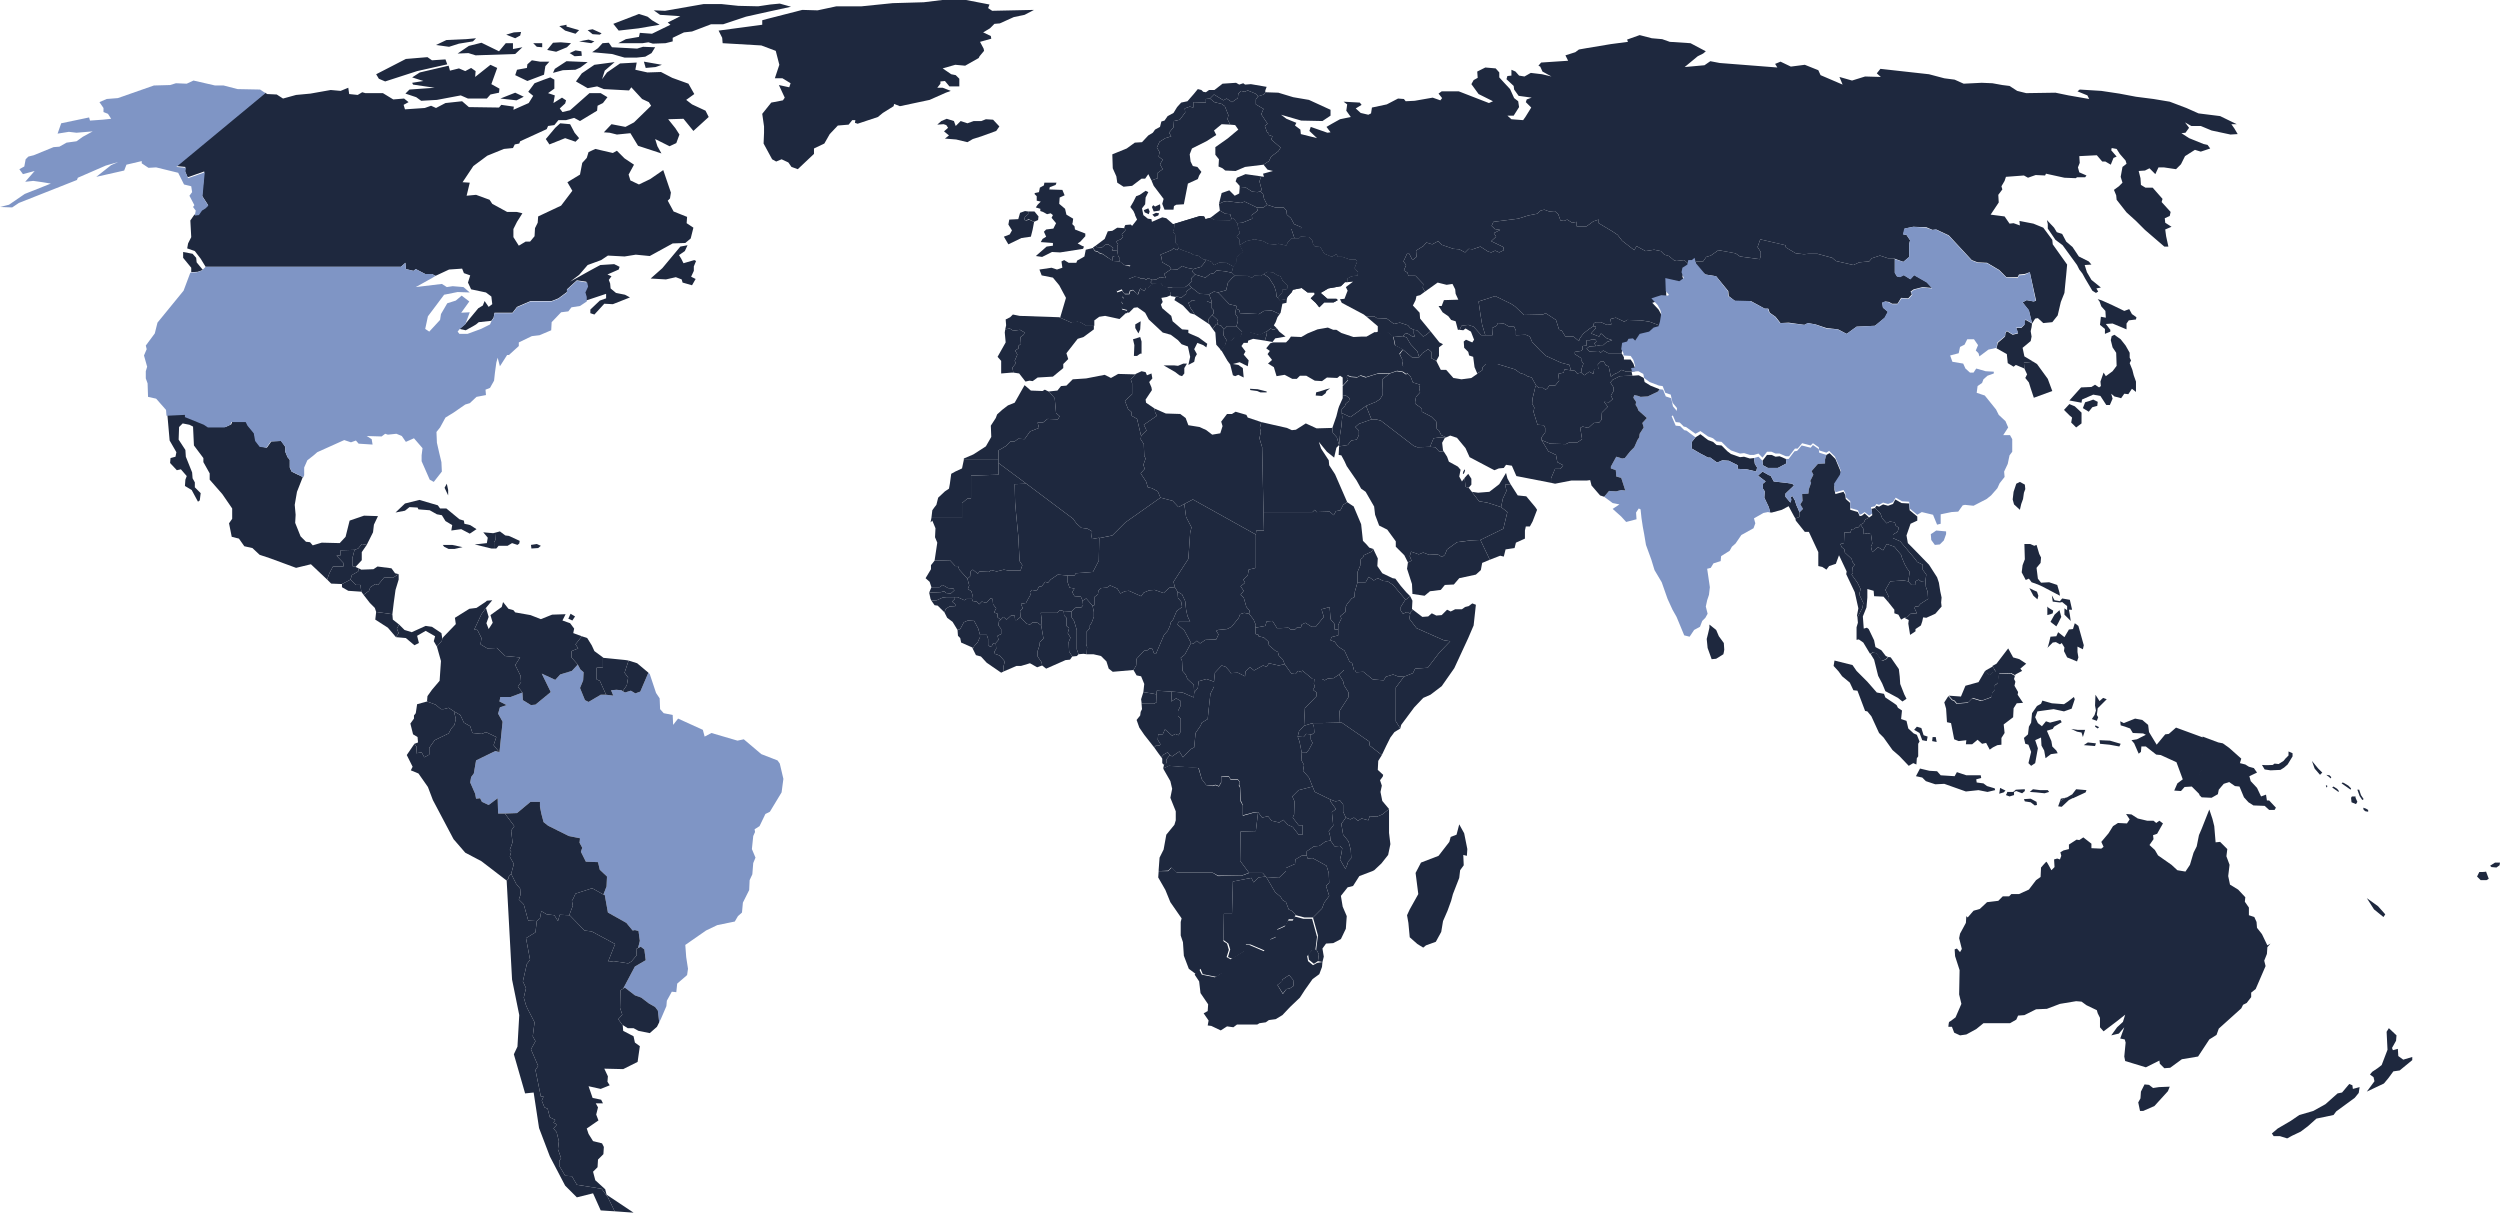 <?xml version="1.0" encoding="utf-8"?>
<!-- Generator: Adobe Illustrator 27.8.1, SVG Export Plug-In . SVG Version: 6.00 Build 0)  -->
<svg version="1.1" id="Layer_1" xmlns="http://www.w3.org/2000/svg" xmlns:xlink="http://www.w3.org/1999/xlink" x="0px" y="0px"
	 viewBox="0 0 555.6 269.5" style="enable-background:new 0 0 555.6 269.5;" xml:space="preserve">
<style type="text/css">
	.st0{fill:#1E283E;}
	.st1{fill:#7F95C5;}
</style>
<g>
	<polygon id="trinidad_and_tobago" class="st0" points="127.8,137 127.2,137.9 126.3,137.5 126.8,136.4 	"/>
	<path id="taiwan" class="st0" d="M450,107.7l0.1,1l-0.3,0.8l-0.2,1.4l-0.4,1.1l-0.3,1.3l-1.3-1.2l-0.3-1.1l0.2-1.7l0.6-1.8
		c0.2-0.1,0.8-0.4,0.8-0.4L450,107.7z"/>
	<polygon id="bhutan" class="st0" points="396.9,102 397,103 395.1,104 392.9,104 391.8,103.4 391.7,102.4 392.7,101.1 393.7,101.1 
		394.6,101.5 395.5,101.4 	"/>
	<polygon id="azerbaijan" class="st0" points="320.7,76.5 319.8,77.2 319.8,79.1 319.2,80.2 318.1,79.6 318.1,78.2 317.4,77.6 
		316.1,78.5 315.4,79.4 315,78.1 313.5,76.5 312.6,75 311.8,74.7 312.2,74.2 312.8,74.1 313.9,74.8 314.4,74.8 314.2,74.1 
		314.2,73.3 314.9,73.4 316.3,74.8 317.1,74.3 317.9,73.6 319.9,76.1 	"/>
	<polygon id="kyrgyzstan" class="st0" points="369,72.4 368.8,73.4 367.7,73.8 366.7,74.6 364.6,75.1 363.6,76.5 363.1,76.1 
		362.1,76.2 361.7,76.8 360.6,77.1 360.4,78.5 357.4,78.5 356.3,77.9 355.7,78.4 355.3,78 353.2,78.1 352.6,77.5 353.2,77 
		354.7,76.9 355.7,76.7 356.3,76.7 357.1,76 358.3,75.6 357.1,75.2 355.8,74.1 355.4,74.8 353.6,74.1 354.6,73 354.7,72.6 
		354.1,72.5 354.2,71.9 354.6,71.6 355.8,71.6 357.1,72.2 358.1,72.1 357.9,70.9 359.1,70.6 361,71.5 361.6,71.1 364.7,71.2 
		366.6,71.5 	"/>
	<polygon id="tajikistan" class="st0" points="363,80.8 363.5,82.2 363.4,82.5 362.6,82.6 361.4,82.6 360.4,82.2 359.4,82.9 359,83 
		358,83.7 357.5,81.4 356.9,81.2 356.4,80.3 355.8,80.3 355.1,81 355.2,82 354.3,82 354.1,83.1 353.2,82.6 352.1,83.4 351.4,82.8 
		351.5,81.9 351.9,80.8 351.4,80.1 351.4,79.6 350,78.7 350,78.2 351.3,78 351.7,77.7 351.7,76.9 352.6,76.8 352.6,75.6 353.4,75.6 
		353.7,75.4 354.6,75.5 354.8,75.9 354.3,76.3 354.7,76.9 353.2,77 352.6,77.5 353.2,78.1 355.3,78 355.7,78.4 356.3,77.9 
		357.4,78.5 360.4,78.5 360.9,79.4 360.9,79.9 362.4,79.9 	"/>
	<polygon id="afghanistan" class="st0" points="362.6,82.6 362.8,83.5 362.2,83.5 360,83.6 358.4,84.4 357.9,85 358.6,86.1 
		358.6,86.9 358,87.9 358.4,88.7 357.6,89.4 356.5,89.3 357.3,90.4 356,91.7 355.9,93.3 355.4,93.9 354.2,94 353,95.1 351.7,94.8 
		351.2,95.1 351.6,97.6 350.6,98.3 348.8,98.3 348,98.7 344.5,98.6 342.6,97.8 342.6,97.2 343.4,96.1 343.4,95.1 343.1,94.5 
		341.7,94.4 340.8,91.5 341,90.6 340.5,89.7 340.6,88.5 341,86.9 341.2,86 341.4,85.7 342,86.2 342.9,86.2 343.5,86.6 343.9,86.3 
		344.3,85.7 345.6,85.7 346.5,84.6 346.3,83.1 347.5,82.8 347.7,82.1 349.1,82.3 350,82.4 350.5,83 351.4,82.8 352.1,83.4 
		353.2,82.6 354.1,83.1 354.3,82 355.2,82 355.1,81 355.8,80.3 356.4,80.3 356.9,81.2 357.5,81.4 358,83.7 359,83 359.4,82.9 
		360.4,82.2 361.4,82.6 	"/>
	<polygon id="iran_1_" class="st0" points="347.4,103.4 346.8,104.2 345.6,104.2 344.7,106.3 344.7,107.3 337,105.8 336,103.5 
		334.7,103.3 334.2,104 333.1,104.1 332.1,104.5 326.6,101.6 325.7,99.6 323.8,97.3 322.3,96.8 321.4,97.2 320.3,96.7 319.8,95.7 
		319.3,95.3 319.2,93.7 318.1,92.6 316,91.5 316,90.8 314.5,89.7 314.5,89.3 314.7,88.2 315.6,87.2 315.4,86.2 315.6,85.5 314,85 
		313.5,83.7 312.9,83.1 312.1,81.7 311.6,81.2 311.8,80.3 311.1,78.7 311.8,77.7 313.9,79.5 315.4,79.4 316.1,78.5 317.4,77.6 
		318.1,78.2 318.1,79.6 319.2,80.2 320.2,82.2 321.4,82.2 323,84 324.8,84.3 327,84 328.3,83.1 328.3,83 329.4,82.3 329.5,81.6 
		330.2,80.9 332.8,80.9 336.7,82.1 337.8,82.9 338.8,83.2 339.4,83.6 340.4,83.9 341.4,85.7 341.2,86 341,86.9 340.6,88.5 
		340.5,89.7 341,90.6 340.8,91.5 341.7,94.4 343.1,94.5 343.4,95.1 343.4,96.1 342.6,97.2 342.6,97.8 344.1,100.3 345.8,101.1 
		346.1,102.7 	"/>
	<polygon id="united_arab_emirates" class="st0" points="335,106.3 335.7,107.6 334.5,107.7 334.8,109.1 334,110.8 333.6,112.7 
		332.4,112.3 330.5,111.7 328.7,111.4 327.1,109.3 328.5,109.5 331,109.3 333.2,107.6 334.7,105.1 	"/>
	<polygon id="bahrain" class="st0" points="325.5,104.3 325.6,104.5 325.5,104.9 325.3,105.3 325.1,105.3 325.2,104.8 	"/>
	<polygon id="qatar" class="st0" points="327,106.4 327,107.7 326.4,108.4 325.7,108.2 325.6,107.2 325.5,106.2 326.3,105.3 	"/>
	<polygon id="kuwait" class="st0" points="321.1,97.3 320.5,98.4 320.7,100.1 320.9,100.4 319.8,100.3 319,99.4 317.8,99.3 
		318.6,97.4 320,97.2 	"/>
	<polygon id="armenia" class="st0" points="315,78.1 315.4,79.4 313.9,79.5 311.8,77.7 310.1,76.8 309.7,74.9 311.8,74.7 312.6,75 
		313.5,76.5 	"/>
	<polygon id="georgia" class="st0" points="314.2,74.1 314.4,74.8 313.9,74.8 312.8,74.1 312.2,74.2 311.8,74.7 309.7,74.9 
		308.4,73.9 307.2,74.3 305.6,74 306.2,73.7 306.2,72.5 303.6,70.3 305.4,70.3 306,70.7 308.2,70.8 309.8,72 311.1,71.7 312.9,72.3 
		313.4,72.9 314.2,73.3 	"/>
	<polygon id="albania" class="st0" points="271.4,72.4 272,73.2 271.9,74.5 272.6,75.6 272.3,76.7 271.4,78 271.1,77.5 270.3,76.6 
		270.1,73.9 269.5,73.1 270.3,72 	"/>
	<polygon id="serbia" class="st0" points="274.5,69.7 274.7,68.6 274.8,68 273.2,67.6 271.2,65.5 270.7,65 269.8,64.8 268.7,65.4 
		269.2,66.7 269.3,67.4 269.3,68.5 269.7,68.9 269.7,69.7 269.4,70 270.5,71 270.7,71.5 270.5,72.1 271.4,72.4 272,73.2 272.7,72.5 
		274.8,72.5 275.1,71.4 275.1,70.6 	"/>
	<polygon id="montenegro" class="st0" points="269.5,73.1 268.8,72.1 268.5,71.9 268.6,70.9 269.4,70 270.5,71 270.7,71.5 
		270.5,72.1 270.3,72 	"/>
	<path id="fiji" class="st0" d="M555.6,191.7l-0.1,0.6l-0.7,0.5l-1.1-0.1l-0.3-0.3l1.1-0.7H555.6z M551,193.8l-0.5,1l0.8,0.8h1.3
		l0.5-0.3l-0.6-1.6C552.4,193.8,551.2,193.8,551,193.8z"/>
	<polygon id="new_caledonia" class="st0" points="528.5,201.4 530.1,203.2 529.7,203.8 527.6,202.1 526,199.6 	"/>
	<path id="solomon_islands" class="st0" d="M517.7,172.3l0.4,0.4L518,173l-1-0.8L517.7,172.3z M517,175l0.2-0.1v-0.3l-0.3-0.1
		L517,175z M518.6,174.8l-0.3,0.2l1.4,1l0.1-0.2l-0.4-0.5L518.6,174.8z M525.8,179.7l-0.6-0.2l0.1,0.5l0.4,0.3l0.6,0.1V180
		L525.8,179.7z M522.5,175.2l-0.6-0.6l-1-0.6l-0.3-0.1l-0.2,0.2l2,1.4L522.5,175.2z M524.7,176.7l-0.4-1.2h-0.4l0.5,1.4l0.6,0.9
		l0.3-0.2L524.7,176.7z M523.5,177h-0.8l-0.2,0.3l0.1,1l1,0.4l0.3-0.5l-0.4-0.9L523.5,177z"/>
	<path id="papua_new_guinea" class="st0" d="M515.2,170.8l0.9,0.9l-0.5,0.5l-1.2-1.4l-0.6-1.7L515.2,170.8z M508.6,167v0.9l-0.7,0.7
		l-0.4,0.5l-1.1,0.7l-0.9-0.1l-0.4,0.3c0,0-1.6,0.1-2.4,0l0.6,1l1.3,0.2l2.2-0.1l0.8-0.5l0.8-0.7l1.1-1.8v-0.7L508.6,167z
		 M503.8,177.9l-0.2-1.3l-1.1,0.4l-0.9-1.9l-1.4-1.5l-0.3-1.1l1.7-0.8l-0.7-1l-1.1-0.3l-0.8-0.5l-1.2-0.3l0.3-1l-2.7-2.4l-1.4-1
		l-1-0.2l-3.5-1.3l-0.2,7.4l-0.7,0.8l0.3,0.6l-0.1,4.2l0.5,0.5l2.2,0.1l1.4-0.8l0.2-1l1.1-1.3l1.2-0.4l1.3,0.9l1,0.1l1,2.4l1,1.1
		l1.1,0.7l2.5,0.1l1,0.9h1.2l0.3-0.5l-1.5-1.6L503.8,177.9z"/>
	<path id="australia" class="st0" d="M504.6,209.7l-0.7,0.8l-0.1,1.5l-0.6,1.5l0.3,1.2l-2.2,5.1l-1,0.8v1l-1,1.3l-0.8,0.4l-0.4,0.8
		l-5,4.5l-0.5,1.4l-1.6,1l-2.5,3.8l-3.6,0.6l-2.6,1.9l-1.3,0.1l-1-1l-0.1-0.7l-3,1.5l-4.6-1.4l-0.2-1l0.3-3.1l-0.2-0.7l-1-0.2
		l0.9-2.5l-1.2,1.4l-1.7,0.4l1.3-1.8l1.3-1.2l0.5-1.6l-1.9,1.5l-2.9,2.2l-0.8-0.9v-2.1l-0.5-1l-0.2-0.7l-2.3-1.1l-1.1-0.8l-1.2-0.1
		l-3.6,0.6l-2.9,1.1l-2.4,0.1l-2.6,1.3l-1.4,0.1l-0.4,0.9l-1.4,0.8h-5.9l-1.6,1.3l-2.2,1.2l-1.4,0.2l-1.3-0.6l-0.5-1.3H433
		c0-0.1,0.1-1.1,0.2-1.1s1.4-1,1.4-1l1.3-3l-0.5-2.1l0.1-5.4l-1-3.1l-0.1-1.5l0.5-0.2l0.7,0.8l0.4-0.7l-0.6-2.4l0.2-1l1.3-2.4
		l0.1-1.5l0.3,0.3l1.3-1.5l1.4-0.4l1.6-1.5l2.5-0.3l1-1h1.4l0.5-0.5h1.7l2.2-1l1.6-2.1l1-0.7l0.1-2.1c0,0,1.1-1.3,1.2-1.3
		s1.1,1.9,1.1,1.9l0.7-0.7l-0.1-1.7l0.7-0.2l0.6,0.2l0.3-0.8l-0.2-0.8l0.7-0.4l1.2-0.3v-1l1.7-1.1l0.6,0.1l0.9-0.6l1.8,1.4v1
		l2.2,0.1l0.5-0.4l-0.5-1.1l1.6-1.9l1-1.6l1.1-0.7l2,0.1l0.6-0.9l-0.8-1.2l1.2,0.1l1.4,0.9l2.1,0.5h1.4l0.6,0.5l0.7-0.5l0.8,0.6
		l-1.3,2.3l-0.9,0.3l0.1,0.9l-0.9,1.3l1.2,1.1l0.7,1.2l3,2.1l1.3,1.2l1.8,0.3l1-1.5l0.8-2.7l0.7-1.4l0.5-2.5l0.6-1.4l1.7-4.3
		l0.7,2.1l0.4,1.6l0.3,3.6l1-0.1l1.6,1.6l-0.2,1.6l0.7,1.9l-0.3,2.5l0.4,1.9l1.8,1.1l1.6,1.7l-0.1,1l0.9,1.3v1.7l1.2,0.4l0.5,1.1
		l0.1,1.3l1.1,1.4l1.2,2.5L504.6,209.7z M479.8,241.6l-1.3,0.2l-0.9-0.7l-1-0.1l-0.8,1.6l-0.1,1.5l-0.5,0.9l0.4,1.9h0.7l2.5-1.1
		l3-3.3l0.4-1L479.8,241.6z"/>
	<path id="japan" class="st0" d="M474.8,70.5l-0.1,0.5l-1.6,0.2l-0.5,0.7v1.3l-3.1-1.3L468,72l1,1.3v0.4l-1.2,0.5v-1.1l-1.1-0.9
		l0.2-1.8l1.1,0.2l-0.1-1.5l-0.9-1l-0.4-1.1l-0.4-0.5c0.7,0,5.9,2.6,5.9,2.6l1.1-0.4l0.6,1.1L474.8,70.5z M473.9,82.2l-0.6-1.5
		l0.3-0.6l-0.3-0.6v-1.1l-0.9-1.6l-1.1-1.4l-1.4-1l-0.6,0.3l-0.2,0.9l0.4,1.6l0.8,1.2l0.1,2.9l-0.9,1.2l-1.5,1.1l-0.5-0.8l-0.7,2
		l0.1,1l-0.4,0.3l-0.9-0.6l-0.8,0.5l-2.3,0.1l-2.6,2.9l2.7,0.5l0.1-0.7l2.5-1.1l1.6,0.3l1.3,2h0.8l0.6-1.4l-0.3-1.1l0.7,0.6l1.5,0.4
		l0.7-1l0.9,0.1l0.8-1.2l0.9,0.7v-2.3l-0.5-1.4L473.9,82.2z M465.2,88.8l-0.8,0.3l-1,0.3l-0.5,1.3l1.3,0.8l0.8-1l1.1-0.3l0.1-0.9
		L465.2,88.8z M461.1,90.3l-1.2-0.5l-1.2,1.3l1.2,1.2l0.6,0.5l-0.2,1.1l1.1,1.1l1.2-0.9v-2.4L461.1,90.3z"/>
	<polygon id="south_korea" class="st0" points="455.1,84.2 456.1,86.9 452,88.4 451.3,86.3 450.9,85 450.1,84 450.5,83.2 
		449.9,81.9 449.8,80.6 451.9,80.4 452.7,80.9 	"/>
	<polygon id="north_korea" class="st0" points="451.9,80.4 449.8,80.6 449.9,81.9 448,81.1 447.5,81.5 446.2,80.7 446,78.7 
		443.7,77.4 444,76.2 445.6,74.8 445.7,74 446,73.6 447.3,74.4 448.5,74.1 448.1,72.9 449.2,72.9 449.9,72.2 449.9,71.3 450.2,71.1 
		451.6,71.9 451.5,72.7 451.3,73.6 451.5,74.8 451.3,75.8 449.5,77.3 449.9,79.2 	"/>
	<polygon id="brunei" class="st0" points="442.9,148.1 443.5,149.3 442.8,149.5 442.2,150.1 441.1,149.3 441.3,149 	"/>
	<polygon id="vietnam" class="st0" points="431.2,131.4 431.5,132.8 431.4,133.9 431.5,134.8 430.1,136.4 428.1,137.3 427.4,137.2 
		427.2,138.1 426.9,139 425.7,139.8 425.7,140.3 424.5,141.1 424.1,138.6 424.2,137.8 423.2,137.3 423.9,137.1 424.6,136.4 
		426,136.3 425.5,135.2 425.6,134.8 426.3,134.8 426.8,134.2 428.5,133.1 428.4,131.5 428,130.4 427.9,129.1 428.1,127.7 
		427.3,126.6 427.3,125.5 426.1,124.9 425.5,124.1 422.3,120.3 420.7,119.6 420.7,118.8 421.7,118.2 422,117.3 421.3,116.8 
		421.1,116.1 420,115.9 419.3,116.3 418.3,115.2 417.9,114.1 416.7,112.9 417,112.4 417.6,112.6 418.5,112.1 419.6,112.4 420.7,112 
		421.2,111 422.6,111.8 424.3,111.9 424.4,113.4 426.1,114.8 426.1,115.7 424.6,116.4 423.7,119 424,120.7 425.2,121.9 428.7,125.5 
		430.5,128.3 430.9,129.5 	"/>
	<polygon id="mongolia" class="st0" points="428.2,62.7 429.4,64 427.3,63.8 425.3,64.3 424.6,64.8 424.9,65.4 424.1,66.3 
		422.5,66.2 421.7,67.5 420.5,67.5 419.8,67.1 419,67 418.3,67.3 418.5,68.4 419.6,69.3 418.9,70.6 416.7,72.4 412.6,72.6 
		410.4,74.2 408.5,73.2 405.9,72.9 403.5,72.1 401.8,71.8 401,72.2 397.5,71.7 395.7,71.8 394.6,70.4 393.3,69.5 393,68.6 
		392.2,68.6 389.1,66.9 385.6,66.9 384.2,65.8 384.1,64.7 381.4,61.4 379,61 377.1,59.5 376.8,58.3 376.8,58.3 377.1,58.1 
		378.5,58.1 379.2,57.1 380.2,56.8 381.9,55.6 385.7,56.3 386.7,57 391.1,57.6 391.3,56.9 391.3,56 390.6,54.9 391.2,53.2 
		396.8,54.5 396.9,55 399.1,56.3 400.9,56.5 402,56.4 403.9,56.4 407.2,57.3 408,58 411.9,58.9 413.2,58.3 415.4,58.1 416,57.4 
		417.8,56.8 419.6,57.4 420.8,57.4 421.1,57.5 421.1,57.5 421.1,60.6 421.6,61.4 422.3,61.5 423.1,61.1 424.5,62 425.4,61.1 	"/>
	<polygon id="cambodia" class="st0" points="428.4,131.5 428.5,133.1 426.8,134.2 426.3,134.8 425.6,134.8 425.5,135.2 426,136.3 
		424.6,136.4 423.9,137.1 423.2,137.3 422.5,137.7 421.9,136.6 421,136.3 421,135.5 419.8,134 419.8,132.7 419,131.1 420.1,129.2 
		423,129 424.1,129.2 424.8,130 425.8,130 425.7,129.2 426.4,128.8 426.9,129.2 427.9,129.1 428,130.4 	"/>
	<polygon id="laos" class="st0" points="427.3,126.6 428.1,127.7 427.9,129.1 426.9,129.2 426.4,128.8 425.7,129.2 425.8,130 
		424.8,130 424.1,129.2 424.4,127.1 423.8,126.3 423.3,125.4 422.7,124 422.5,123.3 421,121.5 419.3,120.9 418.5,122.3 417.4,121.6 
		416.1,122.7 415.8,121.5 416.1,120.8 415.8,118.7 415.1,118.5 414.1,118.7 414.1,117.5 413.5,116.6 414.2,116.2 414.5,115.5 
		415.4,115 416.1,114.5 415.9,113.1 416.7,112.9 417.9,114.1 418.3,115.2 419.3,116.3 420,115.9 421.1,116.1 421.3,116.8 422,117.3 
		421.7,118.2 420.7,118.8 420.7,119.6 422.3,120.3 425.5,124.1 426.1,124.9 427.3,125.5 	"/>
	<polygon id="thailand" class="st0" points="423.8,126.3 424.4,127.1 424.1,129.2 423,129 420.1,129.2 419,131.1 419.8,132.7 
		419.8,134 418.6,132.6 416.5,132.5 416.4,131.3 415,130.9 415,132.8 414.8,135 414,137 414.2,139.7 414.9,139.5 415.3,139.8 
		416.5,142.3 416.8,143.8 418.1,144.5 419.1,145.8 419.6,146 419.1,146.5 418.2,146.9 417,145.2 416.2,145 415.6,145.3 414.1,142.8 
		413.1,142.1 412.6,142.2 412.6,139.4 412.9,138.4 412.8,137.2 413.9,135.1 414.1,134 413.2,132.1 413.5,130.9 412.8,129.5 
		411.5,127.7 411.8,127.3 411.7,126.1 412.2,125.5 411.7,124.9 411.5,124.2 410,122.8 409.9,122.1 409.3,121.6 409,120.9 
		409.8,120.7 409.9,118.3 411.2,118.4 411.5,117.6 412,117.6 412.5,117.2 413,117.2 413.5,116.6 414.1,117.5 414.1,118.7 
		415.1,118.5 415.8,118.7 416.1,120.8 415.8,121.5 416.1,122.7 417.4,121.6 418.5,122.3 419.3,120.9 421,121.5 422.5,123.3 
		422.7,124 423.3,125.4 	"/>
	<path id="malaysia" class="st0" d="M450.3,147.5l-1.3,1.1l0.4,0.5l-1.5,0.8v0.2l-0.9-0.5l-2.7,0.1l-0.3,2.1l-0.7,0.5l0.1,0.9
		l-0.6,0.8l-0.2,0.9l-2.2,0.8l-2-0.6l-1,1l-2.5,0.2l-0.5-0.6l-0.5-0.2l-0.8-0.9l0,0l2.7,0.2l1-2.4l2.9-0.8l1.4-2.4l1.1,0.8l0.6-0.6
		l0.7-0.2l-0.7-1.2l0.9-0.5l2.6-3.4l1.1,2l1.4,0.4L450.3,147.5z M422.3,152l-0.1-1.6l-0.2-1.7l-1.8-2.6l-0.5-0.1l-0.5,0.5l-0.9,0.4
		l-1.2-1.7l-0.8-0.2l-0.6,0.3l0.8,1.3l0.9,3.6l0.9,1.7l0.7,1.7l2.8,1.5l1,0.8l0.9-0.6l-0.5-1L422.3,152z"/>
	<polygon id="kazakhstan" class="st0" points="375.4,58.8 375.2,59.8 374.1,60.5 373.9,61.5 374.4,62.7 373.3,63.4 370.3,62.8 
		370.3,65.7 371.1,66.5 370.9,66.7 369.4,66.6 367.2,67.3 368.6,68.8 369.2,69.9 369.4,70.7 369,72.4 366.6,71.5 364.7,71.2 
		361.6,71.1 361,71.5 359.1,70.6 357.9,70.9 358.1,72.1 357.1,72.2 355.8,71.6 354.6,71.6 354.2,71.9 354.1,72.5 353.2,73.1 
		351.9,74.1 351.1,75.2 350.9,75.8 349.7,74.8 347.9,74.8 347.1,73.5 346.5,73.3 345.8,71.1 343.5,69.6 342.9,69.9 338.7,70 
		336.7,68.1 335.8,67.5 332.3,65.8 328.6,67 329,69.8 329.4,72.2 330.1,74.5 329.2,74.5 327.5,72.6 326.3,72.2 324.8,72.4 
		324.4,73.3 324,73.3 323.5,71.4 322.5,71.1 321.9,70.3 320.6,69.4 319.7,68 320.4,68 320.9,66.7 324.1,66.6 323.5,65.3 323.4,64.3 
		322.8,63.1 321.5,63.3 319.5,62.8 316.7,64.8 316.2,64 316.3,63.1 314.6,61.3 313,61.3 312.8,60.6 312,60.1 312.5,58.9 311.9,58.1 
		312.7,56.4 313.2,56.4 313.9,57.8 314.8,57.1 314.7,55.7 316.3,54.7 317,53.9 318.3,54.3 319.6,53.6 320.4,54.4 323,55.3 
		324.3,55.4 325.6,56.1 326.4,55.3 327.3,55.4 329,54.8 330.7,55.9 331.4,56.1 332.3,55.7 333.2,56.1 334.2,55.6 334.1,54.9 
		331.4,53.6 332.5,52.6 332,51.8 333.4,51.1 332.2,50.9 331.5,50.2 331.9,49.3 337.4,48.6 339.6,47.9 341.6,47.5 342.4,46.8 
		343.2,46.6 344.3,47 345.5,46.9 346.3,47.6 346.8,49 347.6,49.1 348.3,48.8 349.4,49.5 350.4,49.3 350.4,50.3 352.6,50.3 
		354.1,49.2 355.3,48.8 355.3,49.6 358.3,51.4 359.5,52.2 360.5,53.5 363.2,55.6 363.7,54.7 365.7,55.8 366.4,55.7 367.6,55.5 
		369.1,55.8 369.9,56.6 370.9,56.9 372.1,57.9 372.6,58 374.3,57.8 	"/>
	<polygon id="uzbekistan" class="st0" points="358.3,75.6 357.1,76 356.3,76.7 355.7,76.7 354.7,76.9 354.3,76.3 354.8,75.9 
		354.6,75.5 353.7,75.4 353.4,75.6 352.6,75.6 352.6,76.8 351.7,76.9 351.7,77.7 351.3,78 350,78.2 350,78.7 351.4,79.6 351.4,80.1 
		351.9,80.8 351.5,81.9 351.4,82.8 350.5,83 350,82.4 349.1,82.3 348.8,81.1 346.9,80.6 343.6,79.1 342.3,77.9 340.5,76 340,74.8 
		339.1,74.4 336.9,74.5 336.9,73.5 336.5,72.6 335.4,72.6 334.2,71.9 332.9,71.8 332.6,72.4 331.6,72.9 331.7,74.5 330.1,74.5 
		329.4,72.2 329,69.8 328.6,67 332.3,65.8 335.8,67.5 336.7,68.1 338.7,70 342.9,69.9 343.5,69.6 345.8,71.1 346.5,73.3 347.1,73.5 
		347.9,74.8 349.7,74.8 350.9,75.8 351.1,75.2 351.9,74.1 353.2,73.1 354.1,72.5 354.7,72.6 354.6,73 353.6,74.1 355.4,74.8 
		355.8,74.1 357.1,75.2 	"/>
	<polygon id="turkmenistan" class="st0" points="348.8,81.1 349.1,82.3 347.7,82.1 347.5,82.8 346.3,83.1 346.5,84.6 345.6,85.7 
		344.3,85.7 343.9,86.3 343.5,86.6 342.9,86.2 342,86.2 341.4,85.7 340.4,83.9 339.4,83.6 338.8,83.2 337.8,82.9 336.7,82.1 
		332.8,80.9 330.2,80.9 329.5,81.6 329.4,82.3 328.3,83 327.7,81.6 327.4,79.3 326.5,79 326.3,78.2 325.4,77.3 325.3,75.9 
		325.8,75.5 327.2,76.1 327.6,75.5 326.9,73.7 325.7,73 325.2,73.4 324.4,73.3 324.8,72.4 326.3,72.2 327.5,72.6 329.2,74.5 
		330.1,74.5 331.7,74.5 331.6,72.9 332.6,72.4 332.9,71.8 334.2,71.9 335.4,72.6 336.5,72.6 336.9,73.5 336.9,74.5 339.1,74.4 
		340,74.8 340.5,76 342.3,77.9 343.6,79.1 346.9,80.6 	"/>
	<polygon id="oman" class="st0" points="341.2,112.7 341.6,113.3 340.6,115.9 340,117 339.1,117 338.9,117.9 338.9,119.7 
		336.9,120.6 336.6,121.8 334.6,122.1 334.2,123.7 333.4,123.5 331.1,124.4 331.1,124.4 329,120 334.1,117.5 335,113.8 333.6,112.7 
		334,110.8 334.8,109.1 334.5,107.7 335.7,107.6 337.3,110.1 339.2,110.3 	"/>
	<polygon id="saudi_arabia" class="st0" points="335,113.8 334.1,117.5 329,120 326.8,120.1 323.8,120.5 321.6,122.1 321.1,123.3 
		320.5,123.8 319.5,123.2 317.6,123.3 316.3,122.8 315.3,123.2 313.6,122.6 313.3,123.6 313.7,124.6 312.9,125 312.1,123.4 
		310.2,121.5 310.2,120.3 308.3,117.7 306.5,116.8 305.6,114.4 305.4,112.7 305.4,112.6 303.5,109.3 302.5,108.6 301.5,106.8 
		299.3,103.6 298.8,102.5 298.1,101.2 297.5,101.1 297.6,99.2 299.5,98.9 300.3,97.9 301.5,97.7 302,96.7 302,95.7 301.2,94.9 
		302,94.2 304.8,93.2 305.8,93.2 306.9,93.5 314.2,99.1 315,99.4 317.8,99.3 319,99.4 319.8,100.3 320.9,100.4 321.6,101.5 
		322,102.6 324,103.7 324.6,104.4 324.3,105.9 324.9,107 325.5,106.2 325.6,107.2 325.7,108.2 326.4,108.4 327.1,109.3 328.7,111.4 
		330.5,111.7 332.4,112.3 333.6,112.7 	"/>
	<polygon id="yemen" class="st0" points="331.1,124.4 331.1,124.4 329.4,125.1 329.1,126.7 328,127.7 324.3,128.5 323.1,129.9 
		321.1,130 320.2,131.1 317.8,131.4 316.6,132.4 313.9,132 313.8,129.8 312.7,126.4 312.9,125 313.7,124.6 313.3,123.6 313.6,122.6 
		315.3,123.2 316.3,122.8 317.6,123.3 319.5,123.2 320.5,123.8 321.1,123.3 321.6,122.1 323.8,120.5 326.8,120.1 329,120 	"/>
	<polygon id="somalia" class="st0" points="328,134.4 327.5,139 326.3,141.8 323.2,148.5 320.4,152.5 317.9,154.4 316.3,155.1 
		314.3,157.2 311.4,161.1 311.2,161.9 310.2,160.3 310.2,152.8 312,150.4 314,149.6 314.5,148.6 317.3,148.4 319.9,145 322.3,142.5 
		320.9,142.3 314.8,139.6 313.2,137.5 313.4,136.4 313.4,136.1 314,135.5 316.1,137.1 317.4,137 318.2,136.3 319.2,136.8 
		320.4,136.7 321.6,135.5 322.4,135.9 323.4,135.4 324.9,135.4 325.6,134.9 326.4,134.7 327.2,134.1 	"/>
	<polygon id="madagascar" class="st0" points="325.4,185.2 326.1,188.7 326,190.2 325.2,190 325.3,192.3 324.5,193.4 324.3,195.1 
		322.9,198.7 322.5,200.2 321.7,202.4 320.7,204.7 320.3,207.1 319.1,209.3 316.9,210.1 316.3,210.6 315,209.8 313.3,208.3 
		313,205.1 312.7,203.4 313.3,202.1 315.2,198.7 314.6,194 315.8,191.7 319.7,190.2 322.1,187.1 322.4,186 323.7,185.5 324.3,183.2 
			"/>
	<polygon id="ethiopia" class="st0" points="322.3,142.5 319.9,145 317.3,148.4 314.5,148.6 314,149.6 312,150.4 310.6,150.3 
		309.6,149.9 308,150.4 307.5,151.2 305.1,151 303,149.3 301.4,149.4 301.1,148.9 300.9,148.9 300.5,147.4 299.9,147 298.8,144.6 
		297.4,143.7 296.6,142.6 295.7,142.3 295.9,141.6 297.4,141.2 297.4,138.9 298.1,137.5 297.9,136.9 299,136 299.1,134.8 
		299.4,134.2 300.4,133 301,132.7 301.1,131.5 301.7,129.4 303.5,129.4 304.2,128.2 305.3,129 306.2,128.5 307.4,129.1 308.4,129.2 
		309.6,130 312.4,133.3 312.3,133.3 311.3,134.9 311.3,135.7 311.8,136.4 312.7,136 313.4,136.4 313.2,137.5 314.8,139.6 
		320.9,142.3 	"/>
	<polygon id="iraq" class="st0" points="321.4,97.2 321.1,97.3 320,97.2 318.6,97.4 317.8,99.3 315,99.4 314.2,99.1 306.9,93.5 
		305.8,93.2 304.8,93.2 303.6,90.2 305.8,89.3 306.7,88.7 307.3,87.7 307.3,86.6 307.2,84.3 308.9,83 310.4,82.5 311.7,82.7 
		312.4,83.2 312.9,83.1 313.5,83.7 314,85 315.6,85.5 315.4,86.2 315.6,87.2 314.7,88.2 314.5,89.3 314.5,89.7 316,90.8 316,91.5 
		318.1,92.6 319.2,93.7 319.3,95.3 319.8,95.7 320.3,96.7 	"/>
	<polygon id="djibouti" class="st0" points="314,135.5 313.4,136.1 313.4,136.4 312.7,136 311.8,136.4 311.3,135.7 311.3,134.9 
		312.3,133.3 312.4,133.3 313.4,132.5 313.9,133.5 313.8,135.3 	"/>
	<polygon id="eritrea" class="st0" points="313.4,132.5 313.4,132.5 312.4,133.3 309.6,130 308.4,129.2 307.4,129.1 306.2,128.5 
		305.3,129 304.2,128.2 303.5,129.4 301.7,129.4 301.7,127.1 302.3,125.7 302.4,124.3 302.9,123.9 303.1,123.4 304.8,122.6 
		305.2,122 306.2,124.1 306.1,125.8 307.2,127.4 309.5,128.5 310.1,128.6 311.3,130.2 312.5,131.6 	"/>
	<path id="turkey" class="st0" d="M285.7,74.8l-2.3,0.4l-0.6,0.8l-1.7-0.3l0,0l0.4-1.3l0.1-0.8l0.8-0.6l0.5,0.3l0.9-0.3l0,0l0.5,0.7
		L285.7,74.8z M311.6,81.2l0.2-1l-0.8-1.6l0.8-1l-1.8-0.9l-0.4-2l-1.3-1l-1.2,0.4l-1.6-0.3l-1.8,1h-1l-1.9,0.1l-2.7-0.9l-1.1-0.7
		h-0.7l-1.2-0.5l-2.3,0.4l-2.2,0.9l-1.4,0.8l-2.3-0.1l-0.5,0.7l-0.6,0.6h-2.9l-0.6,0.2l-0.9,1.1l0.8,0.6l-0.5,0.7l1,1.3l-0.9,0.8
		l1.3,0.8l0.6,2l1.8-0.3l1.7,0.9h1l0.7-0.7h1.4l1.9,1.1l1.6,0.1l1.1-0.8l2.3,0.1l0.6-0.5l0.6,0.4v1.8l1.2-1.3l-0.3-0.6l0.2-0.4
		l0.8,0.3l1.4,0.1l0.7-0.4l1.2,0.4l2.6-0.8l2.8-0.1l1.5-0.5l1.3,0.2l0.7,0.5l0.5-0.2l-0.8-1.4L311.6,81.2z"/>
	<polygon id="kenya" class="st0" points="312,150.4 310.2,152.8 310.2,160.3 311.2,161.9 309.9,162.7 309,163.9 308.1,165.7 
		307.1,167.8 304.4,165.7 304.3,164.8 298.2,160.6 297.6,160.6 297.7,158 299.7,154.9 299.7,153.9 298.7,152.3 298.5,151.4 
		297.6,149.9 298.7,148.9 300.9,148.9 301.1,148.9 301.4,149.4 303,149.3 305.1,151 307.5,151.2 308,150.4 309.6,149.9 310.6,150.3 
			"/>
	<polygon id="mozambique" class="st0" points="308.7,185.1 309,187.6 308.5,190 307,191.9 305.4,193.4 305,193.6 302.1,194.7 
		300.7,196.9 299.5,197.2 298,199.1 298.4,201.5 299.3,203.6 299.1,206.4 298,208.7 296.3,209.6 294.7,209.7 293.9,210.8 
		294.2,212.6 293.9,213.8 293.9,213.8 292.9,213.6 293.1,212.1 292.6,211.1 292.5,211.1 292.9,207.9 291.8,203.9 293.8,201.9 
		294.3,200.6 295.4,199.1 294.7,196.9 295.4,196.2 295.3,194 294.8,192.4 291.7,190.7 290.6,190.8 290.4,190.1 290.4,189.2 
		292,188.1 293.2,188 294.6,187 295.7,186.8 296.6,188.1 297.8,188 298.3,188.5 298.1,189.8 297.8,191 299,193.1 299.4,192.2 
		299.6,191.5 300.3,190.7 300.2,188.9 299.7,187 298.5,185.5 298.1,183.1 299.1,181.7 300.1,182.1 300.9,181.7 301.8,182.4 
		302.6,181.9 304.1,182.3 304.4,181.4 306,181.5 307.2,181 308.7,179.8 308.7,182.1 	"/>
	<polygon id="syria" class="st0" points="308.9,83 307.2,84.3 307.3,86.6 307.3,87.7 306.7,88.7 305.8,89.3 303.6,90.2 300.1,92.7 
		298.2,91.8 298.2,90.9 298.9,90.2 299.1,89.7 299.8,89.1 299.9,88.5 299.1,87.9 298.4,88 298.4,85.8 299.6,84.5 299.3,83.9 
		299.4,83.5 300.2,83.8 301.6,83.9 302.3,83.5 303.5,83.9 306,83.1 	"/>
	<polygon id="tanzania" class="st0" points="307.2,178 308.7,179.8 307.2,181 306,181.5 304.4,181.4 304.1,182.3 302.6,181.9 
		301.8,182.4 300.9,181.7 300.1,182.1 299.1,181.7 298.5,180.4 298.5,178.8 297.8,177.9 296.8,178.1 295.7,177.7 292.2,176 
		291.7,174.8 290.9,172.8 289.6,171.3 289.8,170 289.2,168.9 289.3,167.3 290.3,167.3 290.9,166.6 291.7,165.1 291.3,164.3 
		291.3,163.2 291.6,163.2 292.1,162.8 292,161.5 291.7,160.7 293.5,160.7 297.6,160.6 298.2,160.6 304.3,164.8 304.4,165.7 
		307.1,167.8 306.3,169.1 306.2,171.1 307.4,172.2 307.3,172.6 306.7,173.4 307.1,174.6 306.8,176 	"/>
	<polygon id="jordan" class="st0" points="303.6,90.2 304.8,93.2 302,94.2 301.2,94.9 302,95.7 302,96.7 301.5,97.7 300.3,97.9 
		299.5,98.9 297.6,99.2 297.6,98.9 297.8,96.7 298.1,94.8 298.3,92.7 298.2,91.8 300.1,92.7 	"/>
	<polygon id="ukraine" class="st0" points="301,59.6 301.8,60.5 301.7,61.2 300.3,61.4 299.4,61.9 299.5,62.7 298.9,62.7 298,63.6 
		295.2,64.1 293.5,65.1 295,66.4 297,66.4 297.3,66.7 296.4,67.2 294.3,67.2 293.2,68.3 292.4,67.3 291.3,66.3 292.2,65.4 292.1,65 
		290.6,65 289.3,64 287.3,64.4 287.1,64.9 286.1,66 286,66.4 284.4,66.7 284,66.2 285,65 285,64.4 285.8,64.4 286.2,64 286.2,63.5 
		285.1,62.4 284.6,61.4 283.8,61.1 282.9,60.5 281.6,60.4 280.8,60.9 280.2,61.3 278.8,61.2 278.2,61.7 277.3,61.3 274.5,61.2 
		273.7,60.6 273.9,60.1 274.1,59.2 274.7,58.5 274.9,57.1 276.3,55.9 275.5,54.5 277,53.6 278.8,53.2 280.7,53.6 281.8,54.2 
		283.3,54.4 284.1,54.2 285.9,54.6 286.2,53.9 287,53 287.7,53 288.7,53 289.1,52.6 290.9,52.7 291.6,53.4 291.8,54.3 292.2,54.8 
		293.4,54.9 294.3,56.4 296,57.1 297,56.5 297.3,57.1 298.3,57.1 300,57.7 301.3,57.7 301.6,58.1 	"/>
	<polygon id="lebanon" class="st0" points="299.9,88.5 299.8,89.1 299.1,89.7 298.9,90.2 298.2,90.9 297.4,90.9 297.6,90.3 
		298.4,88.5 298.4,88 299.1,87.9 	"/>
	<polygon id="egypt" class="st0" points="296.7,105.4 299.4,111.6 298.5,112.2 297.9,113.4 296.9,113.6 296.4,114.5 295.5,113.7 
		292.6,113.8 292.2,113.3 291.7,113.8 280.8,113.8 280.5,99.4 279.9,97.4 280.2,96 280,95.1 280.3,93.8 282.9,94.4 286,95.1 
		287.1,95.6 288,95.5 290.2,94.1 292.6,95.2 296.1,95.1 296.2,96.2 297.1,97.2 297.6,98.9 297,99.5 296.5,101.7 294.9,100.4 
		293.1,98.2 293.6,99.7 295.3,102.3 295.4,103.4 	"/>
	<polygon id="zambia" class="st0" points="295.6,178 296.9,179.8 296,180.5 296.3,183.5 295.3,184.7 295.6,185.8 295.7,186.8 
		294.6,187 293.2,188 292,188.1 290.4,189.2 290.4,190.1 289.4,190.1 287.9,191 287.8,192 285.8,192.9 285.8,193.6 284.2,195.1 
		281.4,194.9 281.3,194.8 280.6,194 277.6,194 275.6,191.3 275.7,184.8 279.1,184.7 279.6,180.5 280.5,181.7 281.8,181.4 
		282.6,182.4 284.3,182.8 285.2,182.2 286.2,183.3 287.3,183.8 288.6,185.5 289.5,185.5 289.5,183.4 288.6,183.4 287.3,181.7 
		287.6,181 287.7,178.1 287.2,177 288.6,175.6 291.7,174.8 292.2,176 295.7,177.7 	"/>
	<polygon id="cyprus" class="st0" points="295.6,86.3 294.8,86.9 294.6,87.4 293.8,88 292.4,87.9 292.5,87.2 293.9,86.8 294.8,86.5 
			"/>
	<polygon id="zimbabwe" class="st0" points="294.7,196.9 295.4,199.1 294.3,200.6 293.8,201.9 291.8,203.9 289.9,203.9 288,203.4 
		288,203.4 287.2,202.5 286.4,202.1 285.8,200.5 285,200 284.6,199.3 283.4,198.3 281.4,194.9 284.2,195.1 285.8,193.6 285.8,192.9 
		287.8,192 287.9,191 289.4,190.1 290.4,190.1 290.6,190.8 291.7,190.7 294.8,192.4 295.3,194 295.4,196.2 	"/>
	<polygon id="swaziland" class="st0" points="292.6,211.1 293.1,212.1 292.9,213.6 292,214.2 290.9,213.3 290.7,212.1 291.8,210.9 
		292.5,211.1 	"/>
	<polygon id="rwanda" class="st0" points="292,161.5 292.1,162.8 291.6,163.2 291.3,163.2 290.3,163.1 289.7,163.8 288.4,163.7 
		288.7,162.5 289.8,161.3 291.7,160.7 	"/>
	<polygon id="burundi" class="st0" points="291.3,164.3 291.7,165.1 290.9,166.6 290.3,167.3 289.3,167.3 289.3,167.3 288.8,164.8 
		288.4,163.7 289.7,163.8 290.3,163.1 291.3,163.2 	"/>
	<polygon id="belarus" class="st0" points="289.2,50.5 289.1,50.9 287,50.9 287.7,53 287,53 286.2,53.9 285.9,54.6 284.1,54.2 
		283.3,54.4 281.8,54.2 280.7,53.6 278.8,53.2 277,53.6 275.5,54.5 275.4,53.2 274.8,52.6 275.5,51.8 274.9,49.6 276.1,49.5 
		278.3,48.6 278.2,47.8 279.5,46.8 279.3,46.1 280.8,46.1 281.6,45.5 283.4,46.1 285.3,46.1 285.9,46.8 286,47.7 286.9,48.5 
		287.6,49.8 	"/>
	<polygon id="botswana" class="st0" points="287.2,202.5 288,203.4 287.9,203.4 287.5,204.3 286.4,204.3 285.8,205.6 283.9,206.5 
		283.8,208.1 282.4,208.7 281.2,211.3 277.9,209.9 276.9,209.9 276.7,211.3 273.9,213.1 272.9,212.7 273.4,211 273,209.7 
		271.9,208.9 271.9,208.9 272,203.1 273.8,203.1 274,195.9 278.1,195.1 278.6,196.1 279.7,195 281.3,194.8 281.4,194.9 283.4,198.3 
		284.6,199.3 285,200 285.8,200.5 286.4,202.1 	"/>
	<polygon id="lesotho" class="st0" points="287.4,217.8 287.5,219.1 286.6,219.7 285.9,219.8 285.1,220.8 283.9,218.9 284.9,218.1 
		285,217.7 286.5,216.7 	"/>
	<polygon id="moldova" class="st0" points="286.2,63.5 286.2,64 285.8,64.4 285,64.4 285,65 284,66.2 283.7,65.9 283.6,64.9 
		283.2,63.6 282,61.7 280.8,60.9 281.6,60.4 282.9,60.5 283.8,61.1 284.6,61.4 285.1,62.4 	"/>
	<polygon id="romania" class="st0" points="286,66.4 285.9,67.3 285,67.5 284.6,69.5 284.4,69.8 282.6,69 280.9,69.1 279.8,69.8 
		275.6,69.6 275.4,68.9 274.7,68.6 274.8,68 273.2,67.6 271.2,65.5 270.7,65 272.5,64.5 272.9,62.8 273.8,61.8 274.5,61.2 
		277.3,61.3 278.2,61.7 278.8,61.2 280.2,61.3 280.8,60.9 282,61.7 283.2,63.6 283.6,64.9 283.7,65.9 284,66.2 284.4,66.7 	"/>
	<polygon id="central_african_republic" class="st0" points="285.1,146.6 285.5,147.6 284.2,147.9 282,147.4 281.5,148.2 
		280.7,147.9 278.7,149 277.8,148.3 276.8,149.2 276.7,150.3 275.1,149.5 273.5,149.6 273.3,149.2 272.4,148.2 271.5,147.9 
		270,149.5 269.8,151.5 268.1,150.9 266.4,151.4 266.2,152.9 265.4,153.9 265.3,152.2 263.9,150.9 263.5,149.9 262.8,149.1 
		262.7,146.9 262.4,146.2 263.3,145.5 264.7,142.9 265.3,143 266,142.4 266.7,143 267.9,142.2 270.3,142.1 270.8,141 270.3,140.2 
		270.7,140 272.7,139.8 273.7,139.3 275.3,137.3 275.6,136.5 276.5,136.2 277.6,136.4 278.6,137.7 279.1,138.9 279,139.5 279,140.9 
		279.7,141.1 279.7,141.4 280.9,141.7 281.9,142.6 282,143.4 283.4,144.6 284,144.9 284.2,145.7 	"/>
	<polygon id="finland" class="st0" points="284.6,32.8 284.1,33.6 282.5,34.8 282,35.8 280.8,36.6 276.7,37.1 274.6,38 272.3,37.9 
		271.7,37.4 270.8,37 270.9,35.4 270.1,34.4 270.1,32.7 272.8,30.8 275.2,28.8 274.5,27.8 273.4,27.7 272.8,26.5 273,25.6 
		272.2,23.6 271.5,23.1 269.9,22.7 268.9,21.9 269.8,21 271.9,22.3 272.6,21.9 273.8,22.7 275.1,21.8 275.2,20.8 275.8,20.2 
		276.6,20.4 277.3,20.1 279,20.8 279.6,21.4 279.1,22.1 279.1,23.2 280.8,24.2 280.3,25.4 281.7,27.5 281.1,28 281.6,29.4 282,29.6 
		282,30 282.8,30.3 282.5,31 	"/>
	<polygon id="bulgaria" class="st0" points="284.4,69.8 283.9,70.5 283.5,71.6 283.1,72.3 283.8,73 282.9,73.3 282.4,73 281.6,73.6 
		279.9,74.5 277.5,73.8 276.1,73.8 274.8,72.5 275.1,71.4 275.1,70.6 274.5,69.7 274.7,68.6 275.4,68.9 275.6,69.6 279.8,69.8 
		280.9,69.1 282.6,69 	"/>
	<polygon id="latvia" class="st0" points="280.9,44.1 281.6,45.5 280.8,46.1 279.3,46.1 276.6,44.8 275.8,45.1 272.7,44.7 272,44.8 
		270.9,45.3 271.5,42.9 273.2,42.3 274.4,43.5 275.4,43 275.5,41.8 276.9,41.7 278.3,42.6 279.5,42.7 280.1,42.5 280.7,43.1 	"/>
	<polygon id="norway" class="st0" points="281.5,19.3 281.2,20.1 281.2,20.5 281.2,20.5 280.9,21 279.6,21.4 279,20.8 277.3,20.1 
		276.6,20.4 275.8,20.2 275.2,20.8 275.1,21.8 273.8,22.7 272.6,21.9 271.9,22.3 269.8,21 268.9,21.9 268,22 268,22.8 265.2,22.7 
		265.2,23.9 264.4,23.7 263.3,24.1 263.4,25 262.2,26.6 260.9,26.9 260.8,28.3 259.8,29.5 260.3,30.3 259,30.7 257.7,31.5 
		257.1,32.8 257.7,33.8 257.5,34.8 258.4,35.5 257.8,36.5 258.4,37.6 257.3,38.4 257.3,39.6 255.9,40.1 255.9,40.1 255.2,38.7 
		254.5,39.7 253.7,39.7 251.6,41.3 249.7,41.5 248.3,40.6 248.1,39.2 247.3,37.4 247.2,34.3 250.4,33 252.2,31.7 253.8,31.6 
		255.2,30.1 256.2,29.5 256.7,28.8 257.8,28.2 258.1,27 258.8,26.8 259.5,25.8 260.8,25.1 261.6,23.8 262.5,22.8 263.9,22.5 
		265.3,20.9 266.2,19.8 267,20 267.4,20.4 268,20.5 268.7,20 269.9,20 271.7,18.6 274.7,18.4 275.4,18.8 276.3,18.5 276.7,18.8 
		278,18.7 	"/>
	<path id="greece" class="st0" d="M281.6,73.6l-0.1,0.8l-0.4,1.3l0,0l-2.6-0.4l-1.1,0.4l-0.1,0.5h-0.9l-0.5,0.7l0.9,1.2l-0.4,0.7
		l1.1,1.3l-0.2,1.3l-1.8-0.9l-1.5,0.4l1.2,0.2l1,0.7l0.2,2.1l-1.2-0.6l-0.7,0.3l-0.5-0.2l-0.6-2.4l-0.6-0.8l-1.4-2.4l0.9-1.3l0.3-1
		l1.2,0.1l0.5-0.7l1.4-0.2l0.4-1.1l1.4,0.1l2.3,0.7L281.6,73.6z M279.5,86.5l-1.7-0.1v0.1l0.1,0.2l1.5,0.2l0.7,0.3h1.4V87
		L279.5,86.5z"/>
	<polygon id="namibia" class="st0" points="281.3,194.8 279.7,195 278.6,196.1 278.1,195.1 274,195.9 273.8,203.1 272,203.1 
		271.9,208.9 271.7,216.2 270.3,217.1 267.3,216.5 266.8,215.3 265.8,216.5 264.2,215.3 263.1,212.4 262.9,209.4 262.4,207.9 
		262.4,204.9 262.6,204.1 260.1,200.5 259,197.8 257.4,195 257.5,193.6 259.6,193.6 260.4,192.8 261.5,193.9 269.4,193.9 
		270.7,194.7 276,194.6 277.6,194 277.6,194 280.6,194 	"/>
	<polygon id="libya" class="st0" points="263.2,112 261.9,112.7 260.6,111.3 257.9,110.6 257.3,109.2 256,108.5 255.1,108.3 
		254.7,107 253.5,105.2 254.4,104.2 254.1,103.3 254.6,101.9 254.3,101.3 254.2,98.7 253.5,97.6 253.6,97 253.6,96.9 254.8,95.7 
		254.6,95.2 254.2,94.4 257.1,92.4 256.7,91.6 256.6,90.8 259.1,91.9 262.3,92 263.5,92.9 264.1,94.5 266.6,94.9 268.1,95.6 
		269.4,96.6 271.2,96.3 271.7,94.7 271.4,93.7 272.7,92 273.8,92 274.6,91.5 277,92.2 277.3,92.8 280.3,93.8 280,95.1 280.2,96 
		279.9,97.4 280.5,99.4 280.8,113.8 280.9,117.9 279.2,117.9 279.1,118.8 265.1,111 	"/>
	<polygon id="estonia" class="st0" points="279.9,40.3 280.4,42.2 280.1,42.5 279.5,42.7 278.3,42.6 276.9,41.7 275.5,41.8 
		275.5,41.3 274.6,40.3 274.9,39.5 276.8,38.7 280.3,39.2 	"/>
	<polygon id="lithuania" class="st0" points="279.3,46.1 279.5,46.8 278.2,47.8 278.3,48.6 276.1,49.5 274.9,49.6 274.2,48.6 
		273.7,48.7 273.4,47.6 272.3,47.5 271.1,46.8 270.9,45.3 272,44.8 272.7,44.7 275.8,45.1 276.6,44.8 	"/>
	<polygon id="chad" class="st0" points="279.1,118.8 279.1,126.2 277.5,126.6 277.3,127.9 276.3,128.8 276.7,129.5 275.7,130.3 
		276.4,131.3 275.7,132.2 276.4,132.8 277,134.9 277.7,135.7 277.6,136.4 276.5,136.2 275.6,136.5 275.3,137.3 273.7,139.3 
		272.7,139.8 270.7,140 270.3,140.2 270.8,141 270.3,142.1 267.9,142.2 266.7,143 266,142.4 265.3,143 264.7,142.9 263.2,140.1 
		261.7,138.8 261.9,138.2 264.5,138.2 263.9,136.9 263.6,135.5 263.4,133.6 262.7,132.1 261.7,131.5 261.1,130.5 261.1,130.5 
		260.8,129.3 264.1,124.2 264.5,118.4 264.8,117.2 263.6,114.9 263.2,112 265.1,111 	"/>
	<polygon id="poland" class="st0" points="275.5,54.5 276.3,55.9 274.9,57.1 274.7,58.5 274.1,59.2 272.6,58.4 271,58.3 269.8,58.9 
		269.3,58.2 268.1,57.7 267.4,57.6 266.3,56.8 265.2,56.6 264.8,56.3 263.1,55.7 261.9,55.2 261.8,54.5 261.3,54 261.2,52.1 
		260.7,51.5 260.9,51 261.1,49.7 266.7,48 267.6,48.1 267.9,48.7 269,48.4 269.9,48.9 273.4,49 273.7,48.7 274.2,48.6 274.9,49.6 
		275.5,51.8 274.8,52.6 275.4,53.2 	"/>
	<polygon id="macedonia" class="st0" points="276.1,73.8 275.7,74.9 274.3,75 273.8,75.7 272.6,75.6 271.9,74.5 272,73.2 
		272.7,72.5 274.8,72.5 	"/>
	<polygon id="hungary" class="st0" points="274.5,61.2 273.8,61.8 272.9,62.8 272.5,64.5 270.7,65 269.8,64.8 268.7,65.4 
		266.6,65.3 264.8,63.9 264.2,63.2 264.9,62.5 264.8,61.8 265.6,61 267.9,61.7 268.9,60.9 269.8,60.7 270.4,60.1 272.3,60.3 
		273.7,60.6 	"/>
	<polygon id="slovakia" class="st0" points="274.1,59.2 273.9,60.1 273.7,60.6 272.3,60.3 270.4,60.1 269.8,60.7 268.9,60.9 
		267.9,61.7 265.6,61 265,60.4 265.2,59.8 266.9,59.3 267.5,58.6 268.1,57.7 269.3,58.2 269.8,58.9 271,58.3 272.6,58.4 	"/>
	<g id="russia_1_">
		<polygon id="russia" class="st0" points="496.6,28.6 497.3,29.8 495.7,29.9 491.5,29 489.1,28 487,28 485.6,27.2 486.5,28.4 
			485.7,29.5 484.8,29.6 486.5,30.7 489.7,32 490.6,32.2 491.2,33 489.1,33.7 487.8,33.3 485.6,34.7 484.7,36.5 483.6,37.6 
			480.9,37.2 479.7,37.2 479,38.7 477.7,37.4 476.7,37.9 475.3,38 475.7,39.6 475.8,41.1 476.8,41.7 478.4,41.7 480.6,44.2 
			480.4,44.9 482.4,47.1 482.2,48 481.1,48.5 481.2,49.5 482.6,50.4 481.2,51 481.4,52.5 481.9,54.8 481,54.8 476.7,51.1 
			474.7,49.1 472.6,47.2 470.4,44.4 470.3,43.4 469.8,42.2 470.9,41.4 471.7,40.6 471.3,39.3 471.7,37.1 472.6,36.4 472.4,35.7 
			471.1,34.2 470.4,33.1 469.3,32.9 469.2,33.4 470.4,34.8 469.7,35.1 469.1,36.6 467.9,35.9 467.2,35.9 466,34.5 462.1,34.7 
			462.2,36.2 461.8,37.2 462.1,38.3 463.7,39 463.4,39.4 461.6,39.4 461.3,39.6 458.8,39.5 454.7,38.6 454.5,39 452.4,38.9 
			450.7,39.5 449.8,39 445.8,39.3 445.5,40.2 444.8,41.4 445,42.1 444.1,43.3 444.2,45 442.4,47.7 445.5,48.1 446.6,49.7 
			447.5,49.6 448.9,50.1 448.8,49.1 451.9,49.7 454.1,50.6 456.1,53.3 456.2,54.3 459.4,58.8 459.2,61 459,63 458.8,65.1 458,67.1 
			457.3,70.1 456.1,71.6 454.1,71.8 452.9,70.7 452.3,70.8 451.6,71.9 450.9,69 449.5,67.2 450.4,66.7 452,67 452.5,66.8 
			451.1,60.5 449.9,60.9 448.7,61 448.4,61.6 445.9,61.6 444.3,60 441.6,58.4 439.5,58.3 438.2,57.8 433.1,52.3 430.3,51 
			429.5,51.1 428.1,50.5 425.2,50.4 423.3,50.8 423,52.1 423.7,52.2 424.5,53.4 424.3,54.2 424.3,57.1 423,58.2 421.1,57.5 
			421.1,57.5 420.8,57.4 419.6,57.4 417.8,56.8 416,57.4 415.4,58.1 413.2,58.3 411.9,58.9 408,58 407.2,57.3 403.9,56.4 402,56.4 
			400.9,56.5 399.1,56.3 396.9,55 396.8,54.5 391.2,53.2 390.6,54.9 391.3,56 391.3,56.9 391.1,57.6 386.7,57 385.7,56.3 
			381.9,55.6 380.2,56.8 379.2,57.1 378.5,58.1 377.1,58.1 376.8,58.3 376.2,58.8 375.4,58.8 374.3,57.8 372.6,58 372.1,57.9 
			370.9,56.9 369.9,56.6 369.1,55.8 367.6,55.5 366.4,55.7 365.7,55.8 363.7,54.7 363.2,55.6 360.5,53.5 359.5,52.2 358.3,51.4 
			355.3,49.6 355.3,48.8 354.1,49.2 352.6,50.3 350.4,50.3 350.4,49.3 349.4,49.5 348.3,48.8 347.6,49.1 346.8,49 346.3,47.6 
			345.5,46.9 344.3,47 343.2,46.6 342.4,46.8 341.6,47.5 339.6,47.9 337.4,48.6 331.9,49.3 331.5,50.2 332.2,50.9 333.4,51.1 
			332,51.8 332.5,52.6 331.4,53.6 334.1,54.9 334.2,55.6 333.2,56.1 332.3,55.7 331.4,56.1 330.7,55.9 329,54.8 327.3,55.4 
			326.4,55.3 325.6,56.1 324.3,55.4 323,55.3 320.4,54.4 319.6,53.6 318.3,54.3 317,53.9 316.3,54.7 314.7,55.7 314.8,57.1 
			313.9,57.8 313.2,56.4 312.7,56.4 311.9,58.1 312.5,58.9 312,60.1 312.8,60.6 313,61.3 314.6,61.3 316.3,63.1 316.2,64 
			316.7,64.8 315.6,65.6 314.8,65.8 314.6,66.7 314,67.9 315.5,69.5 315.6,70.8 317.9,73.6 317.1,74.3 316.3,74.8 314.9,73.4 
			314.2,73.3 313.4,72.9 312.9,72.3 311.1,71.7 309.8,72 308.2,70.8 306,70.7 305.4,70.3 303.6,70.3 303.1,69.9 298.2,67.3 
			297.8,66.5 298.8,66.4 299.3,65.1 299.5,64.6 299.1,63.8 300.7,62.6 299.5,62.7 299.4,61.9 300.3,61.4 301.7,61.2 301.8,60.5 
			301,59.6 301.6,58.1 301.3,57.7 300,57.7 298.3,57.1 297.3,57.1 297,56.5 296,57.1 294.3,56.4 293.4,54.9 292.2,54.8 291.8,54.3 
			291.6,53.4 290.9,52.7 289.1,52.6 288.7,53 287.7,53 287,50.9 289.1,50.9 289.2,50.5 287.6,49.8 286.9,48.5 286,47.7 285.9,46.8 
			285.3,46.1 283.4,46.1 281.6,45.5 280.9,44.1 280.7,43.1 280.1,42.5 280.4,42.2 279.9,40.3 280.3,39.2 280.9,39.3 280.7,38.6 
			282.9,38 281.7,37.7 280.8,36.6 282,35.8 282.5,34.8 284.1,33.6 284.6,32.8 282.5,31 282.8,30.3 282,30 282,29.6 281.6,29.4 
			281.1,28 281.7,27.5 280.3,25.4 280.8,24.2 279.1,23.2 279.1,22.1 279.6,21.4 280.9,21 281.2,20.5 284.1,20.6 287.4,21.6 
			290.9,22.2 295.7,24.4 295.7,25.7 293.9,26.9 289.2,26.8 284.7,25.5 285.9,26.4 288.1,27.3 287.8,27.9 289,28.8 289.1,29.8 
			292.7,30.7 291,29.1 291.3,28.2 295,29.5 295.7,29.4 294.8,28.2 296,27.5 297.8,26.5 300.2,26 299.2,24.6 299.4,23.2 298.6,22.6 
			302.2,22.8 302.6,23.3 301.3,24.1 302.4,25.1 304.1,25.5 304.7,25.2 304.9,23.9 308.2,23.2 310.7,21.9 312,22 312.4,22.5 
			314.4,22.4 318.4,21.7 320.1,22.3 320.5,21.8 319.7,20.8 320.4,20.3 324.2,20.3 330.9,22.9 331.8,22.5 328.6,20.9 327,18.7 
			327.5,17.8 328.4,17.3 328.3,15.9 330.1,15 332.4,15.2 333.2,16.1 333.2,17.2 334.2,18.3 335.6,19.8 336.5,21.8 337.4,22.5 
			337.6,23.8 336.4,25.7 335,25.7 335.9,26.5 338.5,26.7 339,26 340.3,23.9 339.1,22.7 339.3,22.1 340.4,21.7 337.5,21.3 
			336.5,19.9 336.4,19.1 334.8,17.6 335,16.9 335.9,16.8 335.9,15.5 336.8,15.9 337.6,16.8 338.8,17 340.2,16.2 342.7,16.5 
			344.8,17 342.8,15.9 342.3,14.8 341.9,14.6 342.5,13.9 348.5,13.5 347.9,12.3 350.1,11.6 350.9,11 352.6,10.7 358,9.8 361.8,9.3 
			361.6,8.8 364.4,7.8 367.1,8.5 369.4,8.7 371.1,9.3 375.7,9.6 379.1,11.4 378.5,11.9 377.3,12.5 374.4,14.9 378.8,14.5 
			380.1,13.6 382.2,14 395,15 394.5,14.2 395.7,13.7 398,14.8 401.1,14.4 404.1,15.6 404.6,16.7 409.5,18.8 408.8,17.1 411.6,17.9 
			414.5,17 418,17.1 417.1,16.3 417.9,15.3 428.7,16.5 432.1,17.4 434.4,17.7 436.4,18.6 440.4,18.4 442.8,18.5 445,18.9 
			446.6,19.1 448.3,20.2 450.3,20.7 456.8,20.6 459.7,21.2 464.3,22 463.9,21.2 461.7,20.3 462.2,19.9 467,20.2 471,20.8 
			474.7,21.5 478.6,22 482.2,22.6 485.9,24 488.6,25.2 493.4,25.8 497.1,27.6 495.9,27.6 		"/>
		<polygon class="st0" points="466.9,63.9 465.9,64.1 466.3,64.8 465.8,65.1 465,64.6 463.4,61.9 462.8,60.8 462.1,59.9 461.6,58.9 
			458.4,54.5 456.8,53.3 455.1,50.8 455.1,49.8 454.9,48.9 456.5,50.6 457.1,51.6 458.3,52 459.2,53.7 460.6,54.9 462,57 
			464.2,58.1 464.8,58.8 463.3,58.9 463.8,60.5 464.8,62.2 		"/>
		<polygon class="st0" points="273.4,47.6 273.7,48.7 273.4,49 269.9,48.9 269,48.4 271.1,46.8 272.3,47.5 		"/>
	</g>
	<polygon id="sweden" class="st0" points="272.8,26.5 273.4,27.7 271.5,27.6 269.8,29 270.3,30 268.1,31.4 264.9,33 264.4,34.3 
		264.6,35.9 265.1,36.9 266.1,37.1 267,38.2 266.5,39 266.2,39.8 264,40.8 263.1,45.4 261.4,45.5 260.9,45.8 260.8,46.6 258.8,46.6 
		258.3,45.3 258.6,44.2 256.4,41.3 255.9,40.1 255.9,40.1 257.3,39.6 257.3,38.4 258.4,37.6 257.8,36.5 258.4,35.5 257.5,34.8 
		257.7,33.8 257.1,32.8 257.7,31.5 259,30.7 260.3,30.3 259.8,29.5 260.8,28.3 260.9,26.9 262.2,26.6 263.4,25 263.3,24.1 
		264.4,23.7 265.2,23.9 265.2,22.7 268,22.8 268,22 268.9,21.9 269.9,22.7 271.5,23.1 272.2,23.6 273,25.6 	"/>
	<polygon id="reoublic_of_congo" class="st0" points="269.8,151.5 269.8,152.6 269,154.2 268.6,157.8 268.4,159.8 267.1,160.6 
		266.8,161.3 265.7,162.9 265.4,166.1 264.6,166.5 262.9,168.3 262.1,167 260.5,168.1 260,167.8 259.5,167.2 258.6,167.7 
		258.1,168.3 257.5,167.5 256.5,166.1 257,165.6 257.7,165.7 257.9,165.4 257.3,164.4 257.4,163.2 258.4,163.2 258.9,162.1 
		260.5,163.5 261.2,163.1 261.9,163.4 262.4,162.6 262.4,159.7 261.8,159.1 261.8,158 262.4,156.8 262.4,155.8 261.4,155.2 
		260.3,155.9 260.4,153.7 262.8,153.9 265.3,155 265.4,153.9 265.4,153.9 266.2,152.9 266.4,151.4 268.1,150.9 	"/>
	<polygon id="bosnia_and_hercegovina" class="st0" points="269.7,68.9 269.7,69.7 269.4,70 268.6,70.9 268.5,71.9 265.5,69.9 
		265.1,69.2 264.6,68.5 264.1,67.3 264.7,67 264.9,66.7 265.7,66.9 268.2,66.9 269.3,67.4 269.3,68.5 	"/>
	<polygon id="croatia" class="st0" points="269.2,66.7 269.3,67.4 268.2,66.9 265.7,66.9 264.9,66.7 264.7,67 264.1,67.3 
		264.6,68.5 265.1,69.2 265.5,69.9 264.5,69.6 262.9,67.9 261,66.7 261.3,66 261.3,65.9 262,66 262.5,66.2 263.6,65.3 263.6,64.8 
		264.8,63.9 266.6,65.3 268.7,65.4 	"/>
	<polygon id="czech_republic" class="st0" points="268.1,57.7 267.5,58.6 266.9,59.3 265.2,59.8 263.7,59.5 262.7,59.1 261.7,59.9 
		260.3,59.8 259.9,59.2 258.3,58.3 258.1,57.1 257.9,56.6 260.3,55.6 260.8,55.2 261.6,55.6 261.9,55.2 263.1,55.7 264.8,56.3 
		265.2,56.6 266.3,56.8 267.4,57.6 	"/>
	<polygon id="cameroon" class="st0" points="265.4,153.9 265.4,153.9 265.3,155 262.8,153.9 260.4,153.7 257.1,153.5 257,154.3 
		254.1,153.8 254.3,152 253.6,150.3 252.6,150.1 251.9,148.9 252.5,147.9 252.6,146.4 254.3,144.6 254.9,144.6 255.5,144.1 
		256.1,144.2 256.5,145.3 256.9,145.3 258.7,141.1 259.5,140.2 260,139.1 260.2,138.3 260.7,137.7 261.5,135.8 262.7,134.9 
		262.5,133.7 261.8,132.9 261.7,131.5 262.7,132.1 263.4,133.6 263.6,135.5 263.9,136.9 264.5,138.2 261.9,138.2 261.7,138.8 
		263.2,140.1 264.7,142.9 263.3,145.5 262.4,146.2 262.7,146.9 262.8,149.1 263.5,149.9 263.9,150.9 265.3,152.2 	"/>
	<polygon id="niger" class="st0" points="263.6,114.9 264.8,117.2 264.5,118.4 264.1,124.2 260.8,129.3 261.1,130.5 261.1,130.5 
		259.9,130.6 258.6,131.8 256.6,131.1 255.4,131.2 254.2,131.7 253.6,132.5 250.9,131.3 250,131.4 249,131.9 248.3,130.8 
		246.7,130.1 246,130.6 244.7,130.7 244.1,131.3 244,132.1 243.2,132.7 243.2,134.5 242.8,134.6 241.4,133 240.6,133.5 240.2,132.6 
		238.8,132.5 238.3,131.6 238.8,130.8 237.7,130.6 237.2,129.2 237.2,127.9 238.8,127.9 239.1,127.4 242.9,127.1 244.2,124.6 
		244.3,119.6 247.2,119 250.1,116.1 257.9,110.6 260.6,111.3 261.9,112.7 263.2,112 	"/>
	<polygon id="slovenia" class="st0" points="264.2,63.2 264.8,63.9 263.6,64.8 263.6,65.3 262.5,66.2 262,66 261.3,65.9 261.3,66 
		260.2,65.8 260.1,65 259.4,63.9 260.3,63.9 260.6,63.8 263.4,63.8 	"/>
	<polygon id="gabon" class="st0" points="262.4,155.8 262.4,156.8 261.8,158 261.8,159.1 262.4,159.7 262.4,162.6 261.9,163.4 
		261.2,163.1 260.5,163.5 258.9,162.1 258.4,163.2 257.4,163.2 257.3,164.4 257.9,165.4 257.7,165.7 257,165.6 256.5,166.1 
		254.3,163.3 253.2,161.7 252.6,160 253.4,159 253.5,158.2 253.8,157.6 253.7,156.4 256.5,156.4 257.1,156 257,154.3 257.1,153.5 
		260.4,153.7 260.3,155.9 261.4,155.2 	"/>
	<path id="angola_1_" class="st0" d="M279.6,180.5l-0.5,4.2l-3.4,0.1l-0.1,6.5l2,2.7h-0.1l-1.6,0.6h-5.2l-1.3-0.7h-8l-1.1-1.1
		l-0.7,0.7l-2.1,0.1v-0.1v-0.2l0.2-2.7l0.9-1.8l0.6-3.3l1.8-2.2l0.3-1v-2l-1.2-3l0.4-2l-0.4-1.7l-1.6-2.8l1.2-0.6l6.6,0.4l0.8,2.6
		l1,1.3l1.4,0.2l0.6-0.2l0.8,0.3l0.5-0.9v-1.2l1.7-0.1l0.4,0.7h1.6l0.4,0.5l-0.2,0.7l0.3,0.6l0.1,3l0.5,0.9v2.3l2.1-0.6L279.6,180.5
		z M258.6,167.7l-0.5,0.6l0.2,0.3v1l0.4,0.4l0.5-0.3v-0.9l0.8-1l-0.5-0.6L258.6,167.7z"/>
	<polygon id="algeria" class="st0" points="257.3,109.2 257.9,110.6 250.1,116.1 247.2,119 244.3,119.6 244.3,119.5 242.7,119.8 
		242.6,119.2 242.7,118.1 241.7,117.5 240.3,117.3 239.2,116.3 238.5,115.3 228.1,107.5 221.9,102.9 221.9,102.2 221.9,100.1 
		223.6,99.1 224.6,98.1 225.5,98.1 226.3,97.5 227.7,97.6 228.9,95.9 230.9,95.1 230.6,93.9 231.8,93.9 232.8,93.1 235.1,93.2 
		235.5,92.5 234.7,91.8 234.4,88.5 233.1,87 235,86.8 235.8,85.8 237,85.7 238.4,84.3 241.4,84.1 245.5,83.3 246.9,84 248.5,83.1 
		252.3,83.2 252.4,83.1 252.4,83.1 251.3,84.3 251.6,85.2 251.6,87.6 250,89.1 250.7,90.9 251.5,91.6 251.5,92.4 252.7,93.1 
		253.6,96.9 253.6,97 253.5,97.6 254.2,98.7 254.3,101.3 254.6,101.9 254.1,103.3 254.4,104.2 253.5,105.2 254.7,107 255.1,108.3 
		256,108.5 	"/>
	<polygon id="tunisia" class="st0" points="256.7,91.6 257.1,92.4 254.2,94.4 254.6,95.2 254.8,95.7 253.6,96.9 252.7,93.1 
		251.5,92.4 251.5,91.6 250.7,90.9 250,89.1 251.6,87.6 251.6,85.2 251.3,84.3 252.4,83.1 252.4,83.1 253.7,82.5 254.6,82.7 
		254.9,83.4 255.9,83 256.1,84.1 255.4,84.9 255.9,86.1 256,86.7 254.6,88.8 254.7,89.5 256.6,90.8 256.6,90.8 	"/>
	<polygon id="equatorial_quinea" class="st0" points="257,154.3 257.1,156 256.5,156.4 253.7,156.4 253.7,156.2 253.6,155.4 
		254.1,153.8 	"/>
	<polygon id="switzerland" class="st0" points="255.7,62.7 256.1,63.1 256,63.4 255.6,63.5 255.2,64 254.7,64 254.3,64.7 
		253.4,64.1 252.8,65.5 251.8,64.4 251.1,64.6 250.9,65.3 249.9,65.3 249.6,64.9 249.3,64.3 248.1,64.8 248,64.2 248.6,63.7 
		249.4,63.1 249.6,62.4 250.6,62.1 252.1,61.5 253,61.6 253.5,61.9 254.3,61.9 254.7,62.2 255.1,61.8 256.1,62.2 	"/>
	<path id="denmark" class="st0" d="M257.8,45.4l0.1,0.8l-0.2,0.6l-1.3,0.2l-0.4-1l0.3-0.4l0.4,0.3L257.8,45.4z M256.9,47.3l-0.8,0.4
		l0.5,0.5l0.8-0.3l0.2-0.5L256.9,47.3z M254.2,46.7l0.2,0.5l0.9,0.4l0.2-0.6l-0.3-0.7L254.2,46.7z M254.6,42.4l-1.3,0.9l-0.8,0.3
		l-0.6,1.2l-0.7,1.2l0.7,0.9l0.4,0.9h1.8l-0.3-1.5l0.7-0.9l0.1-1.5l0.6-1.2L254.6,42.4z"/>
	<path id="france_1_" class="st0" d="M253.5,71.4l-0.1,1.8l-0.4,0.9l-0.7-1.2v-0.8L253.5,71.4z M249.9,58.9l-1-0.8l-1.5-0.1
		l-1.3-0.8l-1-0.7l-0.6-0.1L244,56l-0.7-0.2l-0.4-0.7l-1.6,0.4L241,57l-0.5,0.3l-1.1,0.6l-0.2,0.5h-1.7l-1-0.6l-0.6,0.3l0.2,1.4
		l-1.2,0.4l-1.2-0.4l-2.7,0.4l0.5,1.3l2.5,0.5l1.4,1.7l1.5,2.8l-1.3,4.4l2.7,1.2l1.1-0.3l0.8,0.2l1.2,0.7h1.8v-1.2l1.1-0.8l1.3-0.2
		l3.2,0.7l1.4-1.3h0.3l0,0l0.1-0.5l-1.2-0.3l-0.1-0.4l0.4-0.6l-0.5-0.7l0.7-0.6l-0.5-0.5l0.3-0.8l-0.3-0.6l-1.1,0.4l-0.2-0.5
		l0.7-0.5l0.8-0.6l0.2-0.8l1.1-0.3l-0.2-1l0.8-2L249.9,58.9z"/>
	<polygon id="netherlands" class="st0" points="249.9,50.4 250.1,51.2 249.3,52.1 249.6,52.6 249.1,53.2 248.5,53.4 248.1,53.7 
		248.5,54.4 248.3,54.7 248.3,55.6 247.1,55.7 247.4,55.1 246.3,54.3 245.6,54.4 244.9,55 243.7,54.9 243.5,54.6 245.5,53.1 
		246.2,51.4 247.2,51.3 248.3,50.6 249.8,50.7 	"/>
	<polygon id="luxembourg" class="st0" points="248.5,56.9 248.9,57.5 248.8,58.1 247.3,58 247.2,57.1 247.7,56.9 	"/>
	<polygon id="belgium" class="st0" points="248.3,55.6 248.5,56.9 247.7,56.9 247.2,57.1 247.3,58 246,57.1 245,56.4 244.5,56.3 
		244,55.9 243.3,55.7 242.9,55 243.5,54.6 243.7,54.9 244.9,55 245.6,54.4 246.3,54.3 247.4,55.1 247.1,55.7 	"/>
	<polygon id="mali" class="st0" points="244.3,119.6 244.2,124.6 242.9,127.1 239.1,127.4 238.8,127.9 237.2,127.9 235.1,127.7 
		233.5,128.8 232.9,129.5 232.3,129.3 231.5,130.3 230.9,130.4 230.4,131.3 229.3,131.1 228.9,131.6 229,132.2 228,134 226.9,134.2 
		227.3,135.2 226.7,135.8 226.8,137.1 226,137.8 225.6,137.8 225.5,136.8 224.7,136.8 223.7,137.7 223,137.1 222.4,137.7 
		221.7,137.2 221.7,136.4 220.9,136.1 221.4,135.2 220.7,134.3 220.6,133.1 220.1,133 219.2,134 218.2,133.7 217.6,134.3 217,133.6 
		216.3,133.8 216,133.1 216,133.1 216.1,132.2 215.9,131.4 215.1,130.9 215.4,130.1 215,128.6 215.6,128.1 215.7,127 216.2,126.6 
		217.3,127.5 217.7,127 219.8,127.1 220.3,126.7 221.5,127 223.1,126.6 224.1,126.8 226.8,126.8 227.2,125.6 226.6,124.7 
		226.3,119.1 225.8,114 225.6,111.6 225.5,107.6 228.1,107.5 238.5,115.3 239.2,116.3 240.3,117.3 241.7,117.5 242.7,118.1 
		242.6,119.2 242.7,119.8 244.3,119.5 	"/>
	<polygon id="iran" class="st0" points="242.8,134.6 243.1,136 243.1,137.1 242.6,138.4 242.2,139 242.2,139.6 241.4,140.5 
		241.4,143.2 241.6,143.8 241.5,145.3 241.5,145.4 240.8,145.3 239.7,145.4 239.3,144.3 239.3,140 238.7,138 238.1,137.1 
		238.1,135.9 239.1,135 240.3,135 240.7,134.5 240.6,133.5 241.4,133 	"/>
	<polygon id="spain" class="st0" points="243.1,72.3 243.1,73.2 240.8,74.9 239.5,75.3 237,78.5 237.4,79.8 236.3,80.9 236.3,81.8 
		234,83.7 230.6,83.9 229.5,84.7 228.8,84.6 227.9,84.8 226.5,83 225.2,82.8 225,81.7 225.8,80.7 225.5,80.2 226.1,78.8 225.6,77.9 
		226.4,77.4 226.3,76.9 226.9,76.4 226.8,74.9 227.5,74.4 227.7,73.9 226.7,73.3 225.2,73.5 224.4,73 223.4,73.2 223.6,72.3 
		223.5,71 224.5,70.5 225.1,69.9 226.6,70.2 235.4,70.5 238.1,71.7 239.3,71.4 240.1,71.6 241.3,72.3 	"/>
	<polygon id="burkina_faso" class="st0" points="240.6,133.5 240.7,134.5 240.3,135 239.1,135 238.1,135.9 236.4,135.8 235.5,135.6 
		235,136.2 231.3,136.2 231.5,137.6 231.4,139 230.6,138.4 229.5,138.3 228.9,138.8 228.1,138.6 227.7,138.1 227.2,137.7 
		226.8,137.1 226.7,135.8 227.3,135.2 226.9,134.2 228,134 229,132.2 228.9,131.6 229.3,131.1 230.4,131.3 230.9,130.4 231.5,130.3 
		232.3,129.3 232.9,129.5 233.5,128.8 235.1,127.7 237.2,127.9 237.2,129.2 237.7,130.6 238.8,130.8 238.3,131.6 238.8,132.5 
		240.2,132.6 	"/>
	<polygon id="togo" class="st0" points="239.3,144.3 239.7,145.4 239.3,145.8 238.3,145.9 237.6,144.8 237.5,142.7 237.9,141.7 
		237.3,140.7 237.6,139.6 237,139.1 237,137.3 236.5,136.8 236.4,135.8 238.1,135.9 238.1,137.1 238.7,138 239.3,140 	"/>
	<polygon id="ghana" class="st0" points="237.6,144.8 238.3,145.9 237.8,146.6 236.8,146.7 232.5,148.6 231.6,147.9 231.5,147.2 
		230.6,145.9 230.6,144.7 231,143.5 231.1,142.7 231.9,141.9 231.4,139 231.5,137.6 231.3,136.2 235,136.2 235.5,135.6 236.4,135.8 
		236.5,136.8 237,137.3 237,139.1 237.6,139.6 237.3,140.7 237.9,141.7 237.5,142.7 	"/>
	<polygon id="morocco" class="st0" points="235.5,92.5 235.1,93.2 232.8,93.1 231.8,93.9 230.6,93.9 230.9,95.1 228.9,95.9 
		227.7,97.6 226.3,97.5 225.5,98.1 224.6,98.1 223.6,99.1 221.9,100.1 221.9,102.2 214.2,102.2 214.2,101.9 216.3,101 219.1,99.2 
		220.3,97.1 220.2,94.6 221.3,92.9 221.6,92.1 222.7,91.1 224,90.1 225.5,89.5 227.7,85.6 229.1,86.8 231.7,86.9 232.2,86.6 233,87 
		233.1,87 234.4,88.5 234.7,91.8 	"/>
	<polygon id="cote_d_x27_ivore" class="st0" points="222.4,137.7 223,137.1 223.7,137.7 224.7,136.8 225.5,136.8 225.6,137.8 
		226,137.8 226.8,137.1 227.2,137.7 227.7,138.1 228.1,138.6 228.9,138.8 229.5,138.3 230.6,138.4 231.4,139 231.9,141.9 
		231.1,142.7 231,143.5 230.6,144.7 230.6,145.9 231.5,147.2 231.6,147.9 230.5,148.3 228.9,147.4 226.9,148 225.9,148 223.1,149.2 
		223,148.2 223.3,147 222.2,145.7 221.1,145.3 221,144.8 221.4,144.2 221.3,142.9 221.9,142.2 221.7,141.3 222.5,140.9 222.5,139.8 
		221.9,139 222,138.1 	"/>
	<path id="united_kingdom_1_" class="st0" d="M241.2,51.9v0.6l-1.1,1.2l-0.6,0.4l0.9,0.5l0.5,0.2l-0.2,0.5l-5.1,0.8l-1.8-0.1
		l-2.2,1.1l-1.4-0.2l2.4-2.1l1.4-0.2V54l-2.7-0.2l0.4-0.7l0.8-0.5l-0.5-1.1l0.5-0.5l1.6-0.2l0.6-1.2l-1-1.2l0.3-0.6l-0.5-0.4
		l-0.8,0.2l-0.9-0.5l-0.6-0.2v-0.5l-1-0.3l0.4-0.6l0.7-0.7l-0.9-0.2v-1l-0.5-0.5l0.1-0.2l0.9-0.2l0.2-1l0.9-0.5l0.1-0.6h2.7
		l-0.2,0.5l-1.3,0.5l-0.1,0.5l2.9,0.1l0.5,1.2l-1.1,0.5l-0.1,1.4l1.3,1.1l0.3,1.3l1.5,0.9l-0.1,0.8l-0.1,0.4l0.5,0.5l0.1,0.7
		L241.2,51.9z M228.5,47v0.6l-0.7,0.6l-0.2,0.5l0.3,0.4l0.7-0.4l1.2,0.6l0,0l0.9-0.4l0.1-0.8l-0.9-1.1L228.5,47z"/>
	<polygon id="greenland__x28_dk_x29_" class="st0" points="229.8,2.2 227.7,3.3 225.3,3.8 222.2,5.2 221,5.3 220,6.3 218.5,7.2 
		220.2,8 220.3,8.6 217.8,9.3 218.6,10.8 218.7,11.3 217.7,12.5 217.5,12.9 214.5,14.6 212.3,14.4 209.5,15.2 211.4,16.5 
		212.4,16.7 213.2,17.5 213.2,19.2 211,19.2 210,18 209,18.1 209,18.6 208.3,19.5 209.5,19.5 211.3,20.2 210.2,20.6 206.6,22.2 
		200,23.6 198.7,23.1 198.6,23.6 196.2,25.1 195.1,26 190.6,27.5 190,27.3 190.1,26.7 189.4,26.7 188.6,27.7 186.2,27.9 184.4,29.8 
		183.2,31.9 180.9,33 180.9,34.2 177.3,37.6 175.9,37.1 175.2,36.1 173.7,35.4 172.5,35.9 171.6,35.4 169.7,31.9 169.8,29.5 
		169.8,28.1 169.4,25.3 171.4,22.8 174,22.3 174.4,21.7 173.1,18.9 175.4,19.4 175.7,18.5 173.9,17.4 172.2,17.4 173.2,14.4 
		172.4,11.3 169.2,10.1 160.6,9.6 160.5,8.4 159.7,6.8 169.4,5.5 169.4,4.5 170.5,4.2 178.3,2.2 181.7,2.3 185.9,1.4 191.5,1.4 
		198.4,0.7 205.3,0.5 209.4,0 214.7,0 219.9,1 219.6,1.8 220.5,2.4 	"/>
	<polygon id="ireland" class="st0" points="229.8,49.3 229.8,49.4 229.5,51 229.1,52.6 227,52.9 224.1,54.3 223.1,52.6 224.4,52.1 
		224.9,51.2 224.1,49.9 224.3,48.8 226.3,48.7 226.7,47.3 227.8,46.9 228.5,47 228.5,47.6 227.8,48.2 227.6,48.7 227.9,49.1 
		228.7,48.8 	"/>
	<polygon id="mauritania" class="st0" points="228.1,107.5 225.5,107.6 225.6,111.6 225.8,114 226.3,119.1 226.6,124.7 227.2,125.6 
		226.8,126.8 224.1,126.8 223.1,126.6 221.5,127 220.3,126.7 219.8,127.1 217.7,127 217.3,127.5 216.2,126.6 215.7,127 215.6,128.1 
		215,128.6 213.2,126.6 212.9,125.8 212.3,125.8 211.1,124.5 207.7,124.6 208.3,120.6 207.8,119.4 207.9,117.4 207.2,115.7 
		206.8,116.1 207,115.1 213.8,115.1 213.8,111.8 215,110.8 215.8,110.8 215.8,105.7 221.9,105.5 221.9,102.9 	"/>
	<polygon id="portugal" class="st0" points="227.7,73.9 227.5,74.4 226.8,74.9 226.9,76.4 226.3,76.9 226.4,77.4 225.6,77.9 
		226.1,78.8 225.5,80.2 225.8,80.7 225,81.7 225.2,82.8 224.9,82.8 222.5,83 222.5,80.2 221.7,79.3 223.5,76.1 223.3,73.9 
		223.4,73.2 224.4,73 225.2,73.5 226.7,73.3 	"/>
	<polygon id="liberia" class="st0" points="222.2,145.7 223.3,147 223,148.2 223.1,149.2 222.5,149.5 219.3,147.3 218,145.9 
		216.9,145.6 216.2,144.2 216.5,143.6 217.3,142.7 217.6,142 217.8,141.6 217.8,141.1 219.3,141.1 219.6,142 219.6,143.3 220,143.7 
		220.4,143.6 220.7,143 221.3,142.9 221.4,144.2 221,144.8 221.1,145.3 	"/>
	<polygon id="guinea" class="st0" points="222.5,139.8 222.5,140.9 221.7,141.3 221.9,142.2 221.3,142.9 220.7,143 220.4,143.6 
		220,143.7 219.6,143.3 219.6,142 219.3,141.1 217.8,141.1 217.4,139.7 216.5,138 215.1,137.9 214.2,138.3 213.4,139.8 212.8,140 
		211.7,138.2 210.5,137.3 209.9,136.1 209.9,136.1 210.2,135.3 211,134.8 212.3,134.7 212.3,134.3 211.6,133.7 212.2,133.1 
		212.2,132.7 212.8,132.7 214.3,133.4 214.8,133.1 216,133.1 216,133.1 216.3,133.8 217,133.6 217.6,134.3 218.2,133.7 219.2,134 
		220.1,133 220.6,133.1 220.7,134.3 221.4,135.2 220.9,136.1 221.7,136.4 221.7,137.2 222.4,137.7 222,138.1 221.9,139 	"/>
	<polygon id="iceland" class="st0" points="220.7,26.6 222.1,28.1 221.4,29.1 218.1,30.3 216.2,30.9 215,31.6 212.5,31 210,30.8 
		210.9,30.1 209.8,29.2 210.7,28.4 210.3,27.8 209.7,27.6 208.3,27.7 209.2,26.9 210.4,26.4 212,26.9 212.4,28 213.5,26.9 215,27.4 
		216.4,26.9 218.1,26.9 219.1,26.5 	"/>
	<polygon id="western_sahara" class="st0" points="221.9,102.2 221.9,102.9 221.9,105.5 215.8,105.7 215.8,110.8 215,110.8 
		213.8,111.8 213.8,115.1 207,115.1 207.2,113.4 207.7,112.7 208.1,112.2 208.5,110.6 210,109.2 210.9,108.6 211.1,107.5 
		211.4,105.3 212.3,104.8 213.8,104.1 214.2,102.2 	"/>
	<polygon id="senegal" class="st0" points="215.9,131.4 216.1,132.2 216,133.1 214.8,133.1 214.3,133.4 212.8,132.7 212.2,132.7 
		210.4,132.7 209.5,132.8 208.2,133.4 207,133.5 206.8,133.1 206.5,131.7 206.5,131.7 209.1,131.6 209.8,131.4 210.3,131.8 
		211.3,131.9 212.1,131.2 211.9,130.8 210.7,130.7 209.5,130 208.8,130.5 207,130.5 206.6,129.3 205.7,128.5 206.9,126.5 
		206.9,125.6 207.7,124.6 211.1,124.5 212.3,125.8 212.9,125.8 213.2,126.6 215,128.6 215.4,130.1 215.1,130.9 	"/>
	<polygon id="guinea-bissau" class="st0" points="212.3,134.3 212.3,134.7 211,134.8 210.2,135.3 209.9,136.1 208.4,134.6 
		207.7,134.5 207,133.5 208.2,133.4 209.5,132.8 210.4,132.7 212.2,132.7 212.2,133.1 211.6,133.7 	"/>
	<polygon id="gambia" class="st0" points="211.9,130.8 212.1,131.2 211.3,131.9 210.3,131.8 209.8,131.4 209.1,131.6 206.5,131.7 
		207,130.5 208.8,130.5 209.5,130 210.7,130.7 	"/>
	<polygon id="brasil" class="st1" points="173.3,169.7 174.1,173.1 173.7,176.1 171.1,180.4 170.1,180.9 168.8,183.6 167.7,184.3 
		167.8,184.9 167.4,185.8 167.1,188.7 167.9,190.6 167.4,191.8 167.2,194.3 166.6,195.6 166.5,197.8 165.1,200.6 164.9,202.8 
		164,203.6 163.3,204.8 159.4,205.6 156.9,206.8 152.3,210 152.5,212.7 152.9,215.3 152.7,216.7 150.5,218.6 150.3,220.5 
		149.3,220.4 148.2,222.4 148.1,223.6 146.9,226.4 146.5,227.2 146.2,224.6 145.6,223.8 144.2,223 142.5,221.7 141.1,221.2 
		138.9,219.5 138.5,219.7 141.1,214.8 143.5,213.4 143.2,211 142.4,210.4 141.8,210.7 142.2,209.1 141.9,206.9 141.1,206.7 
		140.6,206.8 139.2,205.1 135.1,202.8 134.4,198.9 134.1,198.8 134.8,197 134.9,194.8 133.3,193.3 132.9,191.6 130.2,191.5 
		129.1,189.3 129.4,188.4 128.8,187.3 128.9,186.3 126.4,185.8 121.8,183.5 120.8,182.7 120.3,180.8 120,179.3 120,178.2 
		117.9,178.2 114.9,180.7 112.2,180.8 110.7,180.8 110.6,177.4 108.6,178.9 107.1,178.2 106.7,177.4 105.8,177.5 105.6,176.4 
		104.5,173.9 104.7,172.7 105.3,171.9 105.8,169 110.1,166.9 111,167.2 111.7,160.4 110.7,158.6 111.1,157.2 112.6,156.7 111,155.9 
		111.2,154.9 113.5,154.9 116.1,153.9 116.2,155.6 118,156.7 119,156.6 122.4,153.8 120.4,149.7 123.4,151.1 124.5,149.9 
		127.1,149.1 128.4,147.7 129,148.8 129.7,149.4 129.6,151.2 128.9,152.9 130,155.6 130.8,156 133.5,154.4 134.6,154.4 134.7,154.4 
		136.3,154.6 135.8,153.4 137,153.3 138.1,153.4 138.4,153.6 138.9,153.9 140.2,153.5 141.2,154.1 142.3,153.7 144.1,149.5 
		144.4,149.8 145.8,154 146.6,155.2 146.7,157.6 147.5,158.5 149.5,158.9 149.6,161.1 150.7,159.7 156.2,162.2 156.6,163.7 
		158.1,162.9 163.9,164.6 165.3,164.3 169.2,167.6 172.8,169 	"/>
	<polygon id="uruguay" class="st0" points="146.2,224.6 146.5,227.2 146,228.2 144.4,229.6 141.9,229.1 140.8,228.5 139.5,228.5 
		138.4,227.8 138.4,227.9 137.4,226.5 138.3,225.5 137.8,224 137.9,220.1 138.5,219.7 138.9,219.5 141.1,221.2 142.5,221.7 
		144.2,223 145.6,223.8 	"/>
	<polygon id="french_guayana__x28_fr_x29_" class="st0" points="144.1,149.5 142.3,153.7 141.2,154.1 140.2,153.5 138.9,153.9 
		138.4,153.6 139.3,152.3 139.6,150.6 138.8,149.5 139.7,146.8 141.6,147.4 	"/>
	<polygon id="argentina" class="st0" points="143.2,211 143.5,213.4 141.1,214.8 138.5,219.7 137.9,220.1 137.8,224 138.3,225.5 
		137.4,226.5 138.4,227.9 138.5,229.1 140.8,230.3 141.1,231.7 142.2,232.5 141.7,236 138.5,237.6 134.3,237.5 135.1,239.2 
		135,240.4 135.5,241.2 133.5,242 130.8,241.4 131.7,244 133.6,244.4 134,245.2 132.4,245.2 132.9,246.1 132.5,247.7 133,249 
		130.4,250.8 130.8,252 131.8,253.6 133.8,254.1 134.2,254.9 134.1,256.5 132.9,257.7 132.8,259.4 131.8,260.4 132.3,262.3 
		134.5,264.3 134.8,265.5 140.8,269.5 136.6,269.2 135.1,266.1 133.7,264.2 128.2,263.3 127.1,261.4 125.6,261.3 124.3,259.1 
		124.3,258 124.7,257.4 124,255.4 124.2,253.6 123.7,251.6 123,250.8 123.8,249.9 123,249.5 123.4,248.9 122.2,248.3 121.7,246.4 
		121,246.1 120.4,244.6 120.8,243.7 120.2,243.7 119,237.8 119.6,236.9 118,233.2 119,231.4 118.4,230.3 118.8,227.2 117.2,224.1 
		116.9,223.4 116.4,221.7 116.9,219.6 116.2,218.1 117.1,214.2 117.8,213.3 116.9,208.5 119,207.2 119.3,204.7 120,204.1 
		120.3,202.5 121.5,203.2 123.2,203.4 124,204.7 124.4,203.3 126.5,203.4 126.7,203.5 129.9,206.8 131.5,207 136.7,209.8 
		135.1,213.8 136.4,213.6 139.6,214.1 140.3,213.7 141.5,212.3 141.4,210.9 141.8,210.7 142.4,210.4 	"/>
	<polygon id="paraguay" class="st0" points="141.9,206.9 142.2,209.1 141.8,210.7 141.4,210.9 141.5,212.3 140.3,213.7 139.6,214.1 
		136.4,213.6 135.1,213.8 136.7,209.8 131.5,207 129.9,206.8 126.7,203.5 126.5,203.4 127.3,201.3 127.1,200.2 127.4,199.7 
		127.9,198.6 131.6,197.4 134.1,198.8 134.4,198.9 135.1,202.8 139.2,205.1 140.6,206.8 141.1,206.7 	"/>
	<polygon id="suriname" class="st0" points="139.7,146.8 138.8,149.5 139.6,150.6 139.3,152.3 138.4,153.6 138.1,153.4 137,153.3 
		135.8,153.4 136.3,154.6 134.7,154.4 133.3,151.3 132.6,151 132.6,148.4 134,148.3 134,146.1 134.1,146.2 139.1,146.7 	"/>
	<polygon id="bolivia" class="st0" points="134.9,194.8 134.8,197 134.1,198.8 131.6,197.4 127.9,198.6 127.4,199.7 127.1,200.2 
		127.3,201.3 126.5,203.4 124.4,203.3 124,204.7 123.2,203.4 121.5,203.2 120.3,202.5 120,204.1 119.3,204.7 117.4,204.6 116.4,201 
		115.3,199.9 115.7,198.8 115.6,197.5 114.7,196.4 113.6,194.2 114.2,192 113.3,190.4 113.6,189.3 113.3,188.9 113.9,187.2 
		113.6,184.6 114.3,183.6 112.2,180.8 114.9,180.7 117.9,178.2 120,178.2 120,179.3 120.3,180.8 120.8,182.7 121.8,183.5 
		126.4,185.8 128.9,186.3 128.8,187.3 129.4,188.4 129.1,189.3 130.2,191.5 132.9,191.6 133.3,193.3 	"/>
	<polygon id="guayana" class="st0" points="133.3,151.3 134.7,154.4 134.6,154.4 133.5,154.4 130.8,156 130,155.6 128.9,152.9 
		129.6,151.2 129.7,149.4 129,148.8 128.4,147.7 127,146.1 127,144.7 128.5,144.1 127.9,143.2 129.3,141.4 129.3,141.4 130.5,141.8 
		131.5,143.4 132.1,144.7 134,146.1 134,148.3 132.6,148.4 132.6,151 	"/>
	<polygon id="venezuela" class="st0" points="129.3,141.4 129.3,141.4 127.9,143.2 128.5,144.1 127,144.7 127,146.1 128.4,147.7 
		127.1,149.1 124.5,149.9 123.4,151.1 120.4,149.7 122.4,153.8 119,156.6 118,156.7 116.2,155.6 116.1,153.9 115.1,152.6 
		115.8,151.6 115.7,150.2 114.5,147.8 115.6,146.1 112.3,145.8 110.4,144 108.3,144.1 106.8,143.2 107,141.8 106.1,140 105.4,139.9 
		107,136.5 108,135.1 108.6,137.1 108.1,138.5 108.6,139.8 109.5,138.4 109,136.7 111.5,134.9 111.8,133.8 113,135.3 114.1,135.6 
		114.5,136.1 117.9,136.7 120.2,137.6 122.7,136.6 125.7,136.5 125,137.9 126.7,138.5 127.6,139.7 127.4,140.7 	"/>
	<polygon id="puerto_rico__x28_us_x29_" class="st0" points="120.2,121.3 119.6,121.8 118.1,121.9 118,121.1 119.3,120.9 	"/>
	<polygon id="colombia" class="st0" points="115.1,152.6 116.1,153.9 113.5,154.9 111.2,154.9 111,155.9 112.6,156.7 111.1,157.2 
		110.7,158.6 111.7,160.4 111,167.2 109.7,165.6 110.3,163.8 108,162.7 107.1,163.1 105,162.9 104.5,161.4 103.1,160.6 102.3,158.9 
		100.9,158.1 99.7,157.3 98.6,157.6 98,157.6 96.8,156.6 94.9,155.9 95,154.7 96,153.3 97.7,151.3 98,146.9 97.1,143.7 98.2,142.4 
		98.3,141.9 98.6,141.5 101.3,138.7 101.1,137.3 104.3,135.3 105.9,135.1 108,133.7 108.2,133.5 109.4,133.4 108,135.1 107,136.5 
		105.4,139.9 106.1,140 107,141.8 106.8,143.2 108.3,144.1 110.4,144 112.3,145.8 115.6,146.1 114.5,147.8 115.7,150.2 115.8,151.6 
			"/>
	<polygon id="peru" class="st0" points="112.2,180.8 114.3,183.6 113.6,184.6 113.9,187.2 113.3,188.9 113.6,189.3 113.3,190.4 
		114.2,192 113.6,194.2 113,194.9 113,195.3 112.6,195.7 107,191.4 103.4,189.5 100.8,186.5 96.2,177.8 95.1,174.9 93,171.9 
		91.3,171.2 91.7,170.4 90.4,167.8 92.1,165.3 92.6,166 92.5,167.4 93.7,167.2 94.3,168.3 95.4,167.7 95.4,166.2 96.6,164.5 
		99.7,163 100.3,161.9 101,161.1 101.3,159.8 100.9,158.1 102.3,158.9 103.1,160.6 104.5,161.4 105,162.9 107.1,163.1 108,162.7 
		110.3,163.8 109.7,165.6 111,167.2 110.1,166.9 105.8,169 105.3,171.9 104.7,172.7 104.5,173.9 105.6,176.4 105.8,177.5 
		106.7,177.4 107.1,178.2 108.6,178.9 110.6,177.4 110.7,180.8 	"/>
	<polygon id="cuba" class="st0" points="105.9,117.6 104.4,118.6 102.5,117.6 100.3,117.9 100.5,116.7 99,115.8 98.2,114.5 
		97.1,114.3 95.5,113.4 93,113.2 92.8,112.8 91,112.7 90,113.5 87.9,113.9 90,111.9 93.2,111.1 97.3,112.3 97.8,113 99.2,113 
		102.1,115.4 103.1,115.7 103.2,116.4 104.5,116.7 	"/>
	<polygon id="ecuador" class="st0" points="100.9,158.1 101.3,159.8 101,161.1 100.3,161.9 99.7,163 96.6,164.5 95.4,166.2 
		95.4,167.7 94.3,168.3 93.7,167.2 92.5,167.4 92.6,166 92.1,165.3 92.9,165 92.8,163.8 91.8,163.2 91.2,160.8 92,159.7 92,159 
		92.4,158.5 92.7,156.5 94.9,155.9 96.8,156.6 98,157.6 98.6,157.6 99.7,157.3 	"/>
	<polygon id="panama" class="st0" points="98.1,140.7 98.3,141.9 98.2,142.4 97.1,143.7 97.1,143.7 96.4,142.5 96.7,141.4 
		94.6,140.2 92.7,141.3 93.1,142.9 92.1,143.4 90.2,141.8 88,141.6 88.6,140.7 88.2,139.7 88.7,138.8 89.9,140 91.5,140.5 
		94.6,139.1 96,139.3 	"/>
	<polygon id="costa_rica" class="st0" points="88.7,138.8 88.2,139.7 88.6,140.7 88,141.6 86.2,139.5 83.4,137.7 83.6,136 
		87.2,136.5 87.3,137.7 	"/>
	<polygon id="nicaragua" class="st0" points="88.6,127.6 88.6,128.8 87.9,131.1 87.5,134 87.2,136.5 83.6,136 83.3,135.1 82.2,134 
		80.8,132.2 82,131.3 82.3,130.5 83.4,129.8 84,130 85.4,128.3 87.3,128.4 	"/>
	<polygon id="belize" class="st0" points="81.5,121.1 80.4,122.7 80.4,124.1 80.4,124.5 79,126 78.3,125.8 78.3,124.1 78.8,122.2 
		78.8,122.2 79.6,121.9 80.4,120.9 	"/>
	<path id="canada" class="st0" d="M175.8,1.5l-4.6,1l-5.4,1.2l-5.1,1.7H158L153.8,7L152,7.2l-2.5,1.2v0.8l-1.6,0.4l-2.8,0.1l-1-0.3
		l-1.3,0.2h-5.4l1.7-0.9l2.9-0.5l0.2-0.9l2.7,0.2l4.1-2L148.4,5l2.8-1.4l-4.5-0.3l-1.4-1l2.5,0.1l8.6-1.5h3.9l3.8,0.4l4.4,0.1
		l2.7-0.4l2.1-0.2L175.8,1.5z M153.8,23.2l-1.3-1l1.8-1.3l-1.3-2.3l-3.6-1.3l-2.5-1.3l-3,0.1l-2.7-0.6l0.3-1.6l-3.7,0.2l-2.9,2
		l-1.1,1.5l0.6-1.9l2.2-1.9l-4.5,0.6l-2.8,1.9l-1.3,1.8l2.6,1.5l2.1-0.4l1.5,0.6l5.6,0.3l0.5-0.7l2.4,2.6l1.5,0.7l0.5,0.8l-3.8,3.7
		l-1.9,1l-3.1-0.6l-1.7,1.8l1.3,0.1l1.6,0.4l3-0.3l1.7,2.8l5.2,1.7l-0.9-1.6l-0.5-1.6l3.2,1.6l1.5-0.7l0.7-1.9l-0.9-1.4l-1.6-2
		l3.4-0.1l2.2,2.7l3.4-3.1l-0.7-1.4L153.8,23.2z M154.3,57.8l-2.4,0.7l-0.5-1l-0.5-0.8l1.3-0.9l0.6-1.3l-1.6,0.3l-4,4.8l-2.6,2.3
		l3.4,0.2l2.2-0.5l1.3,0.5l0.2,0.7l2.1,0.6l0.8-1.4l-1-0.5l0.6-1.3v-1l0.5-1.2L154.3,57.8z M152.6,49.6l0.1-1.4l-3-1.2l-1.3-2.4
		l0.5-0.5l0.2-1.3l-1.7-5l-2.9,2L142,41l-1.9-0.9l-0.4-1.3l1.2-2.2l-2.1-1.4l-1.7-1.7l-0.9,0.5l-3.9-0.9l-1.5,0.7l-0.4,1.3l-1,1.1
		l-0.5,2.6l-2.8,1.7l1.1,1.9l-2.5,3.3l-5.1,2.4l-0.1,1.4l-0.6,1.2l-0.1,1.8l-1,1.2h-1l-1.5,0.9l-1.2-1.9v-1.8l0.8-1.6l1.2-1.9
		l-1.3-0.3h-2.1l-3.3-1.8l-0.6-0.9l-3-1.1l-2.1,0.2l0.7-2.9l-1.6-0.1l2.4-3.6l3.1-2.3l3.7-1.5l2-0.2l0.4-0.8l1-0.2l0.2-0.5l5.9-2.7
		l0.3-0.7l1.4-0.2l0.9-1.1h1.7l1.8-0.5l1.3,0.7l3.8-2.3l0.1-1.1l1.2-0.6l1-1.3l-1.5-0.9H131l-4.3,3.8l-1.7,0.4l-0.6-0.8l1.2-1.1
		l0.2-0.7l-0.9-0.6l-1.9,1.2l0.3-1.7l-1.5-0.5l1.4-1v-2l-0.9-0.5l-1.4,0.5l-2.1,0.8l-1.4,1.9l1.1,0.9l-1,1.6l-3.4,1.5l0.1-0.7
		l-2.8-0.4l-0.5,0.6l-6.7-0.1l-1.5-1.3L99,22.9L96.9,24l-1.1-0.5L94.4,24L90,24.3l-0.3-1l1.1-0.6l-1-0.8l-2.4,0.2l-2.3-1.4h-3.9
		l-0.7-0.2l-1,0.6l-1.9-0.2l-0.2-1.4l-1.7,0.7L73.5,20L69,20.8l-3.2,0.3l-2.9,0.8L61.5,21l-2.1-0.1l-0.5-0.3L39.1,36.9l2.1,0.2
		L41.1,38l0.6,1.4l3.7-1.3l-0.5,5.4l1.3,2l-0.6,0.6l-0.8,0.5l-0.7,1l-0.9,0.1L42.3,49l0.2,3.7l-0.7,1.4l-0.2,1.1l1.7,0.6l1.3,1.7
		l1.1,1.8h43.4l1-0.9l0.1,1.4l1.7,0.4l0.5-0.4l2.1,1.1H96l0.8,0.4l3-1.4l2.9-0.2l0.4,1l1.4,0.5l-0.5,1.6l0.7,1.5L108,65l1.2,0.9
		l0.2,1.7l-0.8,0.6l-0.9-1.3l-0.4,1l-1,0.6l-2.9,3.5l-1.3,1.1l1.4,0.3l1.8-1l0.5-0.3l0.6-0.5l2.8-0.3l0.5-0.7l0.2-1.1h4l1-1.3l3-1.3
		h2.7h2l1.5-0.6l1.9-1.4v-0.6l2.2-2l2.1,0.3l0.2,0.9l-0.6,1.3l0.3,1v1l4.5-1.5v1l-1.4,0.5l-2.1,2v0.8l0.9,0.3l2.2-2.4l1.9,0.1
		l3.8-1.5l-1.1-0.6l-2-0.4l-1.2-1l-0.1-1.1l-0.3-0.8l0.6-0.8L135,61l2.5-1.1l0.2-0.6l-1.2-0.6l-3.1,0.2l-2.4,1.3l-4.3,2.4l2-1.5
		l1.9-2.2l3-1.1l1.5-1l3.7,0.2l2.5-0.4l3.1,0.3l5.1-2.8l2.8-0.1l1.2-1l0.6-2.4L152.6,49.6z M144.9,4.5l-1-0.8L142,3.1l-5.7,2.2
		l1.2,1.5l4.4-0.5l4.7-0.8L144.9,4.5z M142.9,10.4l-1.3,0.4l-5.6-0.3l-0.7-1l-1.4,0.1l-1,1.1l-1.3,0.9L136,12l2.8,0.8h2.7l1.9-0.2
		l1.4-0.8l0.8-1.3L142.9,10.4z M131.7,6.5l-1.1,0.2l1.1,0.9l1.6,0.1l0.4-0.3L131.7,6.5z M130.8,8.8l-2.1,0.4l2.7,0.4l0.7-0.4
		L130.8,8.8z M125.9,13.6l-2.6,1.7l-0.4,0.9l2.2-0.6l2.8-0.1L129,15l1.6-1.2L125.9,13.6z M127.9,11.2l-1.3,0.6l1.1,0.7l1.6-0.1
		l-0.1-1L127.9,11.2z M126.7,27.6l-2.2-0.2l-1.1,1l-2.1,2.5l0.8,1.2l3.5-1.4l2.3,0.8l0.8-0.8l-1-1.2L126.7,27.6z M125.9,5.9V5.5
		l-1.6,0.3l1.3,1l2.3,0.7l0.8-0.8L125.9,5.9z M124.6,9.4l-1.7,0.1l-1.3,1.6l2,0.4l2.4-1l0.9-0.9L124.6,9.4z M120,13.7l-1.8-0.3
		l-1,0.9l-0.1,0.8l-2.2,0.4l-0.4,1.2l2.7,1.3l3.7-1.4l0.3-1.9l0.9-1C122.1,13.7,120,13.7,120,13.7z M118.5,9.6l0.8,0.8l1.2,0.1V9.6
		H118.5z M114.5,20.6l-3.3,1.3l3.6,0.4l1.6-0.8L114.5,20.6z M114,10.9V9.6h-1.6l-1.5,1.8L107,9.5l-2.8,0.7l-2.5,1.7
		c0.2,0,2.4-0.1,2.4-0.1l1.6,0.5l8.8-0.3l1.6-1.5L114,10.9z M114.2,7.2l-1.7,0.5l2,0.8l1.1-0.6l0.2-0.8L114.2,7.2z M109.2,18.7
		l1.3-3.6l-1.5-0.7l-3.4,2.7l0.1-1.3l-1-0.7l-1.3,0.7l-1.4-0.6l-2,0.5l-0.3-1.1l-6.4,1.5l-1.7,1.1l2.5,0.8l-2.5,0.4l0.2,0.4l4.8,0.7
		L91,19.9l-0.9,0.9l2.4,0.8l1.1,0.8l3.5-0.2l5.3-1l1.6,0.7h4.2L109,21l1.9-0.4l0.1-0.9L109.2,18.7z M103.6,8.7l-4.4,0.2L96.9,10
		l2.9,0.4l2.2-0.7l3.1-0.5l0.7-0.7L103.6,8.7z M96,13.4l-1-0.7l-4.8,0.4l-6.6,3.4l0.6,1l1.4,0.6l7.1-2.3l6.7-1.5L99,13.2L96,13.4z
		 M43.6,57.3l-0.8-0.9L40.7,56v1.3l1.8,2.2v1l1.5-0.1l1.1-0.4l-1.4-1.7L43.6,57.3z M143.1,13.7l0.4,1.4l2.2-0.2l1.4-0.5L143.1,13.7z
		"/>
	<polygon id="austria" class="st0" points="265.6,61 265,60.4 265.2,59.8 263.7,59.5 262.7,59.1 261.7,59.9 260.3,59.8 258.7,60.9 
		259,61.5 259,61.8 257.8,61.6 257,62.1 256.1,62.2 255.7,62.7 256.1,63.1 257.9,62.9 258.5,63.6 259.4,63.9 260.3,63.9 260.6,63.8 
		263.4,63.8 264.2,63.2 264.9,62.5 264.8,61.8 	"/>
	<polygon id="germany" class="st0" points="257.8,61.6 259,61.8 259,61.5 258.7,60.9 260.3,59.8 259.9,59.2 258.3,58.3 258.1,57.1 
		257.9,56.6 260.3,55.6 260.8,55.2 261.6,55.6 261.9,55.2 261.8,54.5 261.3,54 261.2,52.1 260.7,51.5 260.9,51 261.1,49.7 
		260.7,49.8 259.2,48.5 258.3,48.3 256,49.3 255.9,48.7 255.1,48.6 254.1,47.8 252.2,47.7 252.7,48.8 251.6,50.2 251.3,49.9 
		250.1,50 249.9,50.4 250.1,51.2 249.3,52.1 249.6,52.6 249.1,53.2 248.5,53.4 248.1,53.7 248.5,54.4 248.3,54.7 248.3,55.6 
		248.5,56.9 248.9,57.5 248.8,58.1 249.9,58.9 251.2,59 250.4,61.1 250.6,62.1 252.1,61.5 253,61.6 253.5,61.9 254.3,61.9 
		254.7,62.2 255.1,61.8 256.1,62.2 257,62.1 	"/>
	<polygon id="south_sudan" class="st0" points="290.1,138.4 291.5,139.3 292.4,139.3 294.2,137.1 293.7,135.4 295.5,134.9 
		295.7,137.6 296.6,138.7 296.6,139.9 296.6,139.9 297.4,139.9 297.4,141.2 295.9,141.6 295.7,142.3 296.6,142.6 297.4,143.7 
		298.8,144.6 299.9,147 300.5,147.4 300.9,148.9 298.7,148.9 297.6,149.9 296.4,150.7 295.1,150.8 294.4,151.2 293.8,150.9 
		292.1,150.9 291.7,150.9 289.4,149 289.3,149.4 288.5,149.1 287.9,149.8 287,149.7 285.5,147.6 285.1,146.6 284.2,145.7 284,144.9 
		283.4,144.6 282,143.4 281.9,142.6 280.9,141.7 279.7,141.4 279.7,141.1 279,140.9 279,139.5 281.2,139.1 281.5,138.1 282.8,138 
		283.8,139.6 283.9,139.6 284.6,139.6 286.3,139.5 286.5,139.6 286.8,139.9 287.8,139.9 288,139.7 288.2,139.5 289.1,139.5 
		289.3,138.8 	"/>
	<path id="indonesia" class="st0" d="M489.7,163.7l-0.2,7.4l-0.7,0.8l0.3,0.6l-0.1,4.2l-1.9-1.9l-1.6,0.1l-0.8,0.9l-1.5-0.1l0.7-1.6
		l1.2-0.9l-1.4-3.8l-3.5-1.6l-1-0.1l-2.3-1.8h-1l-0.1,1.2l-0.5,0.4l-1-2.3l-0.6-0.7l1.2-0.2l2-1l-0.6-0.3l-2.3-0.1l-0.6-1l-1.1-0.4
		l-1-0.3l-0.1-0.9l0.8,0.4l2.5-1l1.6,0.3l1.3,1.1l0.2,1.6l1.7,2.8l1.9-2.3l0.8-0.1l1.6-1.4l6,2.2L489.7,163.7z M468.9,164.6
		l-2.3-0.1l0.1,0.8l2.1,0.2l2.2,0.4l0.3-0.6L468.9,164.6z M467.4,155.1l-0.8,0.7l-0.9-1.4l-0.1,2.4l0.2,1.1l-0.3,1l-0.6,0.9l1.1,0.4
		l0.3-0.8l-0.3-0.5l0.2-1.5l2-2L467.4,155.1z M465.7,161.2l-0.1,0.3l0.6,0.4l0.3-0.3L465.7,161.2z M464,165l-0.9,0.6l2.5,0.2
		l0.2-0.6L464,165z M461.7,162.2l-1.4-0.2l1.3,0.6l1,0.2l0.3,1l0.5-1.6H461.7z M459.6,155.9l-0.9,0.6l-2.7-0.2l-2.1-0.6l-0.3,0.7
		l-0.9,0.5l-1.1,1.6l-0.2,2.1l-0.5,0.9l-0.2,1.7l-0.9,0.8l0.3,1.3l0.7,0.2l0.6,1.6l-0.6,2.5l0.6,0.6l0.9-0.6l0.6-3.3l-0.6-1.8
		l1.3-0.6l0.1,1.8l0.6,1.1l0.3,1.7l1.2-0.9l1.5-0.2l-0.3-0.6l-0.9-0.9l-0.2-1.2l-0.4-0.9l-0.6-1.4l1.3-0.4l0.3-0.5l1.7-1l-0.3-0.5
		l-2.3,0.6l-0.9-0.3l-0.9,1.1l-0.9-0.7l-0.6-1.3l0.5-1.3l3.6-0.5l2.3,0.5l1.7-0.6l0.7-2.1l-0.2-0.5L459.6,155.9z M455.1,175.6h-1.7
		l-1.6-0.2l-0.7,0.6l1.4,0.1l1.9,0.2l1-0.3L455.1,175.6z M451.3,177.5l-1.5,0.1l0.2,0.5l1.3,0.2l0.9,0.7l0.5-0.1l-0.1-0.7
		L451.3,177.5z M448,175.5l-0.6,0.5H446l0.1,0.1l-0.3,0.6l0.8,0.3l1-0.3V176l0.5-0.2l1.3,0.5l0.6-0.5v-0.4L448,175.5z M448.5,153.8
		l-0.8-1.4l0.2-0.9l-0.3-0.6l0.2-0.7l-0.9-0.5l-2.7,0.1l-0.3,2.1l-0.7,0.5l0.1,0.9l-0.6,0.8l-0.2,0.9l-2.2,0.8l-2-0.6l-1,1l-2.5,0.2
		l-0.5-0.6l-0.5-0.2l-0.8-0.9l-0.9,1.4l0.4,1.4c0,0,0.2,2.8,0.2,3l0.9,0.2l0.7,3.6l1,0.4l1.7-0.2l-0.1,0.9h1.4l1.2-1l1,0.9l0.9-0.2
		l0.8,1.5l0.7-0.5l1-0.5l0.9-0.1V164l0.7-1.1l-0.2-1.9l2.1-1.6l0.1-2l0.7-1.1l1.4-0.1l-1.2-1.8L448.5,153.8z M444.5,175.1
		c0,0.2-0.2,1.3-0.2,1.3l1-0.3l0.4-0.4L444.5,175.1z M441.6,174.7l-0.8-0.6l-1.5-0.2l-0.1-0.7l1.1-0.3l-0.1-0.6H437l-2.1-0.7
		l-0.5,0.9l-3.1-0.2l-0.8-0.9l-1.7-0.1l-2.1-0.5l-0.9,1.7l1.4,0.3l0.8,0.8l2.1,0.7l2-0.1l4.8,1.7l2.8-0.3l2,0.4l1.7-0.4l-0.1-0.4
		L441.6,174.7z M429.5,163.8l-0.1,0.9l1,0.2l-0.2-1.1L429.5,163.8z M427.5,163.4l-0.5-1.6l-1-0.3l-0.6,0.7l1.2,0.7l0.6,1.6l1,0.2
		l0.2-1L427.5,163.4z M425.3,163l-1.2-1.1l-0.4-1.7l-1.2-0.4l0.2-1.9l-0.9-0.6l-0.3-0.6l-0.7-0.5L419,155l-0.3-0.8l-1.6-0.3
		l-2.1-2.4l-2.4-2.4l-0.9-1.3l-2-0.5l-2-0.5l-0.2,1.2l1.1,1.2l0.8,1.1l1.7,1.4l0.8,1.7l0.9,0.1l1.7,4.5l0.5,0.1l0.9,1.1l1.7,3.7l1,1
		l2,2.8l1.5,1.3l2.1,2.2l1-0.6l0.7,0.3l0.1-1.4l0.3-0.4v-2.8l0.3-0.5l-0.6-1.5L425.3,163z M460.4,176.6l-1,0.6l-0.4,0.1l-1.2,0.8
		l-0.4,1.1l0.8,0.1l1.6-1.5l1-0.5v-0.5L460.4,176.6z"/>
	<path id="east_timor" class="st0" d="M459,177.3l-1.2,0.8l0.2-0.6L459,177.3z M463.7,175.6l-2.3-0.2l-1,1.3l0.3,0.2v0.5l2.8-1.3
		L463.7,175.6z"/>
	<path id="jamaica" class="st0" d="M100.5,121.1l2.3,0.5L101,122h-1.3l-1-0.5l-0.3-0.4H100.5z"/>
	<path id="bahamas" class="st0" d="M99.6,108.9v1.2l-0.8-1.7l0.5-0.9L99.6,108.9z"/>
	<path id="sri_lanka" class="st0" d="M383.1,142.9c0,0,0.1,1.3,0.1,1.5s-0.2,1-0.2,1l-1.6,1l-1,0.1l-0.9-2.5l-0.2-2l0.3-1.2l0.3-1.3
		v-0.7l1.5,1.2l0.6,1.4L383.1,142.9z"/>
	<polygon id="bangladesh" class="st0" points="399.7,113.3 399.9,113.9 399.9,114.9 399,115.2 398.8,114.9 397.5,112.5 396,113.3 
		393.8,113.9 393.4,113.9 393.4,113.8 393.1,112.7 392.1,110.6 392.2,109.2 391.8,108.6 391.8,107.5 392.4,107 390.7,105.7 
		391.7,104.8 393.1,105.6 393.5,105.7 394.2,107 396.9,107.3 398.3,107.5 398.7,107.9 396.8,109.7 396.8,110.4 397.9,111.7 
		398.1,111.1 398,110.5 398.3,110.2 398.9,111.2 399.2,112.2 	"/>
	<polygon id="nepal" class="st0" points="390,103.1 390.5,103.9 390.3,104.8 388.2,104.3 386.2,104.2 386.2,103.4 384.2,102.4 
		382.8,102.3 381.6,102.8 380.1,101.7 379.6,101.7 377.9,100.8 376,99.7 376,98.2 376.8,97.2 377.9,96.5 379.6,97.8 380.7,98.2 
		381.5,98.9 382.6,99 383.9,100.3 384.7,100.9 386.7,101.6 387.6,101.5 388.9,101.9 389.8,101.8 	"/>
	<polygon id="india" class="st1" points="405.9,101.1 405.6,102.1 405.6,103 404,103.1 402.6,104.7 403,105.5 402.3,106.9 
		402.5,107.3 402,108.7 401.9,109.7 400.5,109.8 400.6,111.3 400.1,112.1 400.7,113.1 399.9,113.9 399.7,113.3 399.2,112.2 
		398.9,111.2 398.3,110.2 398,110.5 398.1,111.1 397.9,111.7 396.8,110.4 396.8,109.7 398.7,107.9 398.3,107.5 396.9,107.3 
		394.2,107 393.5,105.7 393.1,105.6 391.7,104.8 390.7,105.7 392.4,107 391.8,107.5 391.8,108.6 392.2,109.2 392.1,110.6 
		393.1,112.7 393.4,113.8 393.4,113.9 392.9,113.8 391.9,114 389.8,115.2 390.1,116.3 389.7,117.4 387,118.9 385.7,120.8 
		384.9,121.5 384.4,122.4 382.5,123.6 382.4,124.7 380.8,125.2 380.2,126.2 379.4,126.4 380,130.5 379.8,132.2 379.4,133.4 
		379.1,134.8 379.5,136.4 379,137.3 378.3,138 377.8,139.3 376.5,140 375.5,141.5 374.3,141.2 372.6,137.1 371.7,135.5 370.6,133.1 
		369.3,129.4 367.7,126.7 367,124.4 365.8,121.1 365.4,118.7 365.1,117.1 364.8,115.1 364.6,113.2 364.2,113 363.6,113.9 
		363.7,115.4 361.4,116 360.3,114.8 358.4,113.1 359.9,112.1 358.4,111.8 356.5,110.4 357.6,109.1 359.2,109.2 360.3,108.9 
		361.2,109 360.3,106.2 359.2,105.9 359.1,104.5 358,104.1 358,103.7 359.2,101.5 360.5,101.9 361.1,101.8 362.3,100.3 363.2,99.4 
		363.9,97.8 364.3,97.2 364.4,96.4 365.3,95 365,94 366,92.9 364.1,91.2 363.9,90.6 363.5,90 363.6,89.3 363,88.4 363.2,87.8 
		364.1,88 364.6,88.2 366.2,88.1 368.5,87 368.8,86.5 369.6,86.6 370.2,88.1 371.4,88.5 371.8,90.3 372.8,91.5 372.6,92.3 
		371.8,92.3 371.5,92.5 372.4,94.6 373.4,94.7 374.3,95.6 374.8,95.7 376.8,97.2 376,98.2 376,99.7 377.9,100.8 379.6,101.7 
		380.1,101.7 381.6,102.8 382.8,102.3 384.2,102.4 386.2,103.4 386.2,104.2 388.2,104.3 390.3,104.8 390.5,103.9 390,103.1 
		389.8,101.8 390.8,101.5 391.7,102.4 391.8,103.4 392.9,104 395.1,104 397,103 396.9,102 397.5,102 398.8,100.3 399.4,100.2 
		400.4,99 402.4,99.5 402.9,98.9 404.2,99.8 404.3,100.6 	"/>
	<polygon id="burma" class="st0" points="415.4,115 414.5,115.5 414.2,116.2 413.5,116.6 413,117.2 412.5,117.2 412,117.6 
		411.5,117.6 411.2,118.4 409.9,118.3 409.8,120.7 409,120.9 409.3,121.6 409.9,122.1 410,122.8 411.5,124.2 411.7,124.9 
		412.2,125.5 411.7,126.1 411.8,127.3 411.5,127.7 412.8,129.5 413.5,130.9 413.2,132.1 414.1,134 413.9,135.1 412.8,137.2 
		412.7,136.8 413,135.2 412.2,131.6 410.3,127.6 410.4,127 408.7,123.4 408,125.3 406.5,125.8 405.9,126.6 405,126 404.1,125.8 
		404.1,122.7 402,118.2 401.1,118.2 399.1,115.7 399,115.2 399.9,114.9 399.9,113.9 400.7,113.1 400.1,112.1 400.6,111.3 
		400.5,109.8 401.9,109.7 402,108.7 402.5,107.3 402.3,106.9 403,105.5 402.6,104.7 404,103.1 405.6,103 405.6,102.1 405.9,101.1 
		406.6,100.7 407.9,102 409.2,105.1 409,106 407.7,108 407.7,108.9 407.9,109.8 409.7,109.3 410.1,110 410.2,110.9 411.2,111.8 
		411.2,113.3 412.9,113.8 413.3,114.7 413.8,114.6 414.4,114.1 	"/>
	<polygon id="pakistan" class="st0" points="368.8,86.5 368.5,87 366.2,88.1 364.6,88.2 364.1,88 363.2,87.8 363,88.4 363.6,89.3 
		363.5,90 363.9,90.6 364.1,91.2 366,92.9 365,94 365.3,95 364.4,96.4 364.3,97.2 363.9,97.8 363.2,99.4 362.3,100.3 361.1,101.8 
		360.5,101.9 359.2,101.5 358,103.7 358,104.1 359.1,104.5 359.2,105.9 360.3,106.2 361.2,109 360.3,108.9 359.2,109.2 357.6,109.1 
		356.5,110.4 355.6,110.1 353.7,107.9 353.4,106.7 352.6,106.8 349.2,106.8 345.6,107.5 344.7,107.3 344.7,106.3 345.6,104.2 
		346.8,104.2 347.4,103.4 346.1,102.7 345.8,101.1 344.1,100.3 342.6,97.8 344.5,98.6 348,98.7 348.8,98.3 350.6,98.3 351.6,97.6 
		351.2,95.1 351.7,94.8 353,95.1 354.2,94 355.4,93.9 355.9,93.3 356,91.7 357.3,90.4 356.5,89.3 357.6,89.4 358.4,88.7 358,87.9 
		358.6,86.9 358.6,86.1 357.9,85 358.4,84.4 360,83.6 362.2,83.5 362.8,83.5 364.2,83.4 365.3,84 365.5,84.9 366.8,85.7 	"/>
	<path id="new_zealand" class="st0" d="M536.1,234.9v0.7l-2.8,2.3l-1.4,0.2l-1.1,1.5l-1,1.2l-3.8,1.8l1.7-2.3l-0.2-0.9l-0.8-0.6
		l0.5-0.6l1.2-0.8l0.9-0.7l1.3-3.4l-0.2-4l0.5-0.8l1.7,1.6l-0.1,1.2l-0.9,1.6l0.2,0.5l1.1-0.3l0.1,1.6l1.1,0.8L536.1,234.9z
		 M522.9,242l-0.1-0.8l-0.7-0.3l-1.6,1.9l-1,0.2l-2.7,2.4l-2.7,1.5l-3.1,0.9l-1.9,1.3l-2.9,1.7l-1.3,1.1l0.4,0.6h1.4l1.6,0.5
		l1.1-0.6l1.9-0.9l1.6-1.2l1.9-1.7l3.8-0.8l0.6-0.8l4.1-3l0.9-1.1l0.2-1.3L522.9,242z"/>
	<path id="philippines" class="st0" d="M461.9,139.1l1.2,4.3l-0.2,0.9l-1.2-0.6v1.2l0.2,1.2l-0.3,0.9l-2.2-0.9l-0.7-1.4l0.1-0.8
		l-0.6-1l-0.4,0.3l-0.9-0.5l-0.7,0.1L455,144c0.2-0.2,0.7-2.5,0.7-2.5l1.3-0.1l0.4-0.9l1.4,1.1l1-1.7l0.9-0.1l0.4-1.3L461.9,139.1z
		 M458.3,133l-0.5,0.6l-1.2-0.2l-0.6-1.1l0.2,1.4l1.6,0.2l0.5-0.1l1.1,0.9v0.9l-0.6-0.4v1.4l1.4,1.4l-0.2-1.4l-0.2-1.1h0.7l-0.5-2.2
		L458.3,133z M456.6,136.6l-0.9,1.6l1.3,1l0.4-0.7l0.7-1.4l-0.4-1.5L456.6,136.6z M457.2,130l-1.8-0.6l-1.8,0.1l-0.7-0.9l-0.3-2.4
		l0.9-1.1l0.1-1.2l-0.4-0.8l-0.6-2l-0.5,0.2l-0.9-0.4h-1.3l0.1,3.4l-0.5,1.3l-0.2,1.6l0.9,1.7l0.7-0.3l0.6,0.8l1.4,0.5l1.1,0.5
		l3.8,2l-0.1-0.7L457.2,130z M455.3,135.1l-0.3-0.3v1.9l0.7-0.2l0.5-0.2l0.1-0.6L455.3,135.1z M451,130.7l0.9,1.7l0.9,0.8l0.2-0.8
		l-0.3-0.9C452.6,131.5,451.2,130.8,451,130.7z"/>
	<path id="china" class="st1" d="M451.1,60.5l1.3,6.3L452,67l-1.6-0.3l-0.9,0.5l1.4,1.7l0.7,2.9l-1.4-0.8l-0.2,0.3v0.8l-0.8,0.7
		h-1.1l0.4,1.2l-1.2,0.3l-1.3-0.8l-0.3,0.4l-0.1,0.8l-1.7,1.4l-0.2,1.2l-1.8,0.4l-2,1.5l-0.2-0.7l-0.6-0.6l0.5-1.2l-0.9-1.3h-1.5
		l-0.6,1.2l-1,0.5l-0.3,1.4l-1.9,0.5l0.5,1.4l2.4,0.4l0.5,1.1l1,0.9h0.8l0.6-0.9l2.1,0.6l1.8,0.1V83l-1.4,0.5l-0.9,0.8l-0.3,0.8
		l-1,0.7l-0.2,1.5l1.8,0.6l2.5,3.1l0.6,1.2l1.5,1.4l0.6,1.4l-1.1,1.7h1.5l0.5,0.9v2.8l-0.6,0.8l-0.4,1.9l-0.8,1.7l0.1,1.2l-1.1,1.4
		l-0.5,1.1l-1.4,1.6l-1,0.8l-2.9,1.5l-1.9-0.2l-0.5,0.1l-1,1.4l-1.5,0.1l-2.4,0.5v2.1l-0.8,0.2l-0.9-2.2l-2.5-0.6l-1,0.6l-1.7-1.4
		l-0.1-1.5l-1.6-0.1l-1.4-0.8l-0.6,1l-1.1,0.4l-1.1-0.3l-0.9,0.5L417,112l-0.3,0.5l-0.9,0.2l0.3,1.4l-0.7,0.5l-1-0.8l-0.6,0.4
		l-0.5,0.2l-0.4-1l-1.7-0.5v-1.5l-1-0.9l-0.1-0.9l-0.4-0.7l-1.8,0.5l-0.2-1l-0.1-0.9l1.3-2l0.2-0.9l-1.3-3.1l-1.3-1.3l-0.6,0.4
		l-1.6-0.5l-0.1-0.7l-1.3-0.9l-0.5,0.5l-1.9-0.5l-1,1.2h-0.6l-1.3,1.7h-0.7l-1.4-0.6h-0.9l-0.9-0.4h-1l-1,1.3l-0.9-0.9l-1,0.3h-0.9
		l-1.3-0.4l-0.9,0.1l-2-0.7l-0.8-0.6l-1.3-1.3l-1.1-0.1l-0.8-0.7l-1.1-0.4l-1.7-1.2l-1.1,0.6l-2.1-1.5l-0.5-0.1l-0.9-0.9l-0.9-0.1
		l-0.9-2.1l0.3-0.2h0.8l0.1-0.8l-1-1.2l-0.4-1.8l-1.2-0.4l-0.6-1.5l-0.8-0.1l-2.1-0.8l-1.2-0.9l-0.2-0.9l-1.1-0.6l-1.4,0.1l-0.2-0.8
		l0.8-0.1l0.1-0.3L363,80l-0.6-0.9l-1.6-0.1v-0.5l-0.5-0.9l0.2-1.4l1.1-0.3l0.3-0.6l1-0.1l0.5,0.5l1-1.5l2.1-0.5l1-0.9l1.1-0.3
		l0.3-1l0.3-1.8l-0.2-0.8l-0.6-1.1l-1.4-1.5l2.2-0.7l1.5,0.1l0.2-0.2l-0.7-0.8l-0.1-2.9l3.1,0.7l1-0.7l-0.5-1.3l0.2-1l1.1-0.7l0.2-1
		h0.8l0.6-0.5l0,0l0.3,1.2L379,61l2.4,0.4l2.6,3.3l0.1,1.1l1.4,1l3.5,0.1l3.2,1.7h0.7l0.3,0.9l1.3,0.9l1.1,1.4h1.9l3.5,0.4l0.7-0.4
		l1.7,0.3l2.5,0.9l2.5,0.2l2,1l2.2-1.6l4.1-0.2l2.1-1.8l0.7-1.3l-1.1-1l-0.1-1.1L419,67l0.8,0.2l0.7,0.4h1.2l0.9-1.3l1.6,0.1
		l0.8-0.9l-0.3-0.6l0.7-0.5l1.9-0.5l2.1,0.2l-1.2-1.3l-2.8-1.6l-0.8,0.9l-1.5-0.9l-0.8,0.4l-0.7-0.1l-0.5-0.8v-3.1l1.9,0.6l1.3-1.1
		v-2.9l0.2-0.8l-0.8-1.2l-0.8-0.1l0.3-1.3l2-0.4l2.8,0.2l1.4,0.5l0.8-0.1l2.9,1.4l5.1,5.5l1.3,0.5l2.1,0.1l2.7,1.6l1.6,1.6l2.5,0.1
		l0.3-0.6l1.2-0.1L451.1,60.5z M430.3,117.9c0,0-1.1,0.8-1.2,0.8l0.1,1.3l0.8,1.1l1.1-0.1l0.9-0.9l0.5-1.4v-0.6L430.3,117.9z"/>
	<path id="south_africa" class="st0" d="M293.9,213.8l-0.1,1.1l-0.6,1.6l-1.5,1.1L290,220l-1.1,1.7l-2.2,2.1l-1.7,1.8l-1.5,0.9
		l-1.5,0.2l-0.7,0.5l-1.4,0.2l-0.5,0.3h-4.5l-0.8,0.6l-1.4-0.2l-1.4,0.9l-2.1-1l-0.8-0.1l0.2-1.1l-1.1-1.6l0.9-0.5l0.1-1.5l-1.7-2.5
		l-0.3-2.6l-1-1.5l0,0l1-1.2l0.6,1.2l2.9,0.6l1.4-0.9l0.2-7.3l0,0l1.1,0.7l0.4,1.4l-0.5,1.6l0.9,0.5l2.9-1.8l0.2-1.4h1l3.3,1.4
		l1.2-2.5l1.4-0.6l0.2-1.6l1.8-0.8l0.7-1.3h1.1l0.4-0.9h0.1l0,0l1.9,0.5h1.9l1.1,4l-0.4,3.2l-0.7-0.2l-1.1,1.3l0.2,1.1l1.1,0.9
		l0.9-0.5L293.9,213.8z M287.5,219.1l-0.1-1.3l-0.9-1.1l-1.5,1v0.4l-1.1,0.8l1.2,2l0.8-1.1l0.7-0.1L287.5,219.1z"/>
	<polygon id="democratic_republic_of_congo" class="st0" points="292.6,153.9 292.6,154.7 290,157.4 289.8,161.3 288.7,162.5 
		288.4,163.7 288.8,164.8 289.3,167.3 289.3,167.3 289.2,168.9 289.8,170 289.6,171.3 290.9,172.8 291.7,174.8 288.6,175.6 
		287.2,177 287.7,178.1 287.6,181 287.3,181.7 288.6,183.4 289.5,183.4 289.5,185.5 288.6,185.5 287.3,183.8 286.2,183.3 
		285.2,182.2 284.3,182.8 282.6,182.4 281.8,181.4 280.5,181.7 279.6,180.5 278.4,180.6 276.2,181.2 276.2,178.9 275.8,178 
		275.6,174.9 275.4,174.4 275.5,173.7 275.1,173.2 273.5,173.2 273.1,172.5 271.4,172.6 271.4,173.8 270.9,174.7 270.1,174.4 
		269.5,174.6 268.1,174.5 267.1,173.2 266.4,170.7 259.8,170.2 258.5,170.8 258.7,169.9 259.2,169.6 259.2,168.8 260,167.8 
		260.5,168.1 262.1,167 262.9,168.3 264.6,166.5 265.4,166.1 265.7,162.9 266.8,161.3 267.1,160.6 268.4,159.8 268.6,157.8 
		269,154.2 269.8,152.6 269.8,151.5 270,149.5 271.5,147.9 272.4,148.2 273.3,149.2 273.5,149.6 275.1,149.5 276.7,150.3 
		276.8,149.2 277.8,148.3 278.7,149 280.7,147.9 281.5,148.2 282,147.4 284.2,147.9 285.5,147.6 287,149.7 287.9,149.8 288.5,149.1 
		289.3,149.4 289.4,149 291.7,150.9 292.1,150.9 292,152 292.2,152.6 291.8,153.3 	"/>
	<polygon id="nigeria" class="st0" points="262.5,133.7 262.7,134.9 261.5,135.8 260.7,137.7 260.2,138.3 260,139.1 259.5,140.2 
		258.7,141.1 256.9,145.3 256.5,145.3 256.1,144.2 255.5,144.1 254.9,144.6 254.3,144.6 252.6,146.4 252.5,147.9 251.9,148.9 
		247.3,149.3 246.4,148.6 245.9,147 244.7,145.8 243,145.4 241.5,145.4 241.5,145.3 241.6,143.8 241.4,143.2 241.4,140.5 
		242.2,139.6 242.2,139 242.6,138.4 243.1,137.1 243.1,136 242.8,134.6 243.2,134.5 243.2,132.7 244,132.1 244.1,131.3 244.7,130.7 
		246,130.6 246.7,130.1 248.3,130.8 249,131.9 250,131.4 250.9,131.3 253.6,132.5 254.2,131.7 255.4,131.2 256.6,131.1 258.6,131.8 
		259.9,130.6 261.1,130.5 261.7,131.5 261.8,132.9 	"/>
	<path id="italy" class="st0" d="M268.3,76.4l-0.2,0.8l-0.7-0.5l-1.3-0.5l-0.7,1.4l0.6,1.1l-0.4,0.7l-0.2,1l-1.3,0.7l0.4-1.8L264,77
		l-1.4-0.5l-0.8-0.9l-1.6-1.2l-1.8-0.5l-3.1-2.9l-0.8-1.5l-1.7-1.2l-0.8,0.1l-1.1,1.1l-0.5-0.1l0,0l0.1-0.5l-1.2-0.3l-0.1-0.4
		l0.4-0.6l-0.5-0.7l0.7-0.6l-0.5-0.5l0.3-0.8l0.4,0.4h1l0.2-0.7l0.6-0.2l1.1,1l0.5-1.4l0.9,0.6l0.4-0.7l0.5-0.1l0.4-0.5l0.4-0.1
		l0.1-0.3l1.8-0.2l0.6,0.7l0.9,0.2l0.7,1.1l0.1,0.8l-0.9,0.4l-1.2,0.2l0.3,0.9l-0.4,0.6l0.3,0.8l2,1.7l0.3,1.2l2.1,1.8l1.4,0.1V74
		l2.3,1L268.3,76.4z M263,80.8l-1.2,0.5l-0.9-0.1h-2.3l2.6,1.5l0.9,0.7l0.6,0.2l0.5-0.6v-1.2l0.6-1H263z M253.4,74.9l-1.6,0.5
		l0.3,1.3l-0.1,2.4h0.7l0.7-0.5h0.3v-2.7L253.4,74.9z"/>
	<polygon id="sierra_leone" class="st0" points="217.8,141.1 217.8,141.6 217.6,142 217.3,142.7 216.5,143.6 216.2,144.2 
		216.1,143.9 213.6,142.8 213.4,141.8 212.9,141.3 212.8,140 213.4,139.8 214.2,138.3 215.1,137.9 216.5,138 217.4,139.7 	"/>
	<polygon id="chile" class="st0" points="135.1,266.1 136.6,269.2 133.5,269 131.8,265.2 128.2,266.1 125.6,263.5 122.2,257 
		119.8,250.7 118.6,242.8 116.7,243 114.2,234.3 115,232.6 115.4,225.6 113.8,217.7 112.6,195.7 113,195.3 113,194.9 113.6,194.2 
		114.7,196.4 115.6,197.5 115.7,198.8 115.3,199.9 116.4,201 117.4,204.6 119.3,204.7 119,207.2 116.9,208.5 117.8,213.3 
		117.1,214.2 116.2,218.1 116.9,219.6 116.4,221.7 116.9,223.4 117.2,224.1 118.8,227.2 118.4,230.3 119,231.4 118,233.2 
		119.6,236.9 119,237.8 120.2,243.7 120.8,243.7 120.4,244.6 121,246.1 121.7,246.4 122.2,248.3 123.4,248.9 123,249.5 123.8,249.9 
		123,250.8 123.7,251.6 124.2,253.6 124,255.4 124.7,257.4 124.3,258 124.3,259.1 125.6,261.3 127.1,261.4 128.2,263.3 133.7,264.2 
			"/>
	<polygon id="dominican_republic" class="st0" points="115.5,120.2 115.4,120.8 115,121.1 113.8,120.7 112.8,121.3 110.8,121.3 
		110.3,121.9 109.8,121.9 109.8,120.5 110.1,120 110,118.4 110,118.4 111.1,118.1 112.3,119 113.1,119.1 	"/>
	<polygon id="haiti" class="st0" points="110,118.4 110.1,120 109.8,120.5 109.8,121.9 109.2,121.9 105.5,121 108.2,120.7 
		108.4,119.5 107.4,118.3 109.6,118.5 	"/>
	<polygon id="honduras" class="st0" points="88.6,127.6 87.3,128.4 85.4,128.3 84,130 83.4,129.8 82.3,130.5 82,131.3 80.8,132.2 
		80.3,131.5 80.1,130 79.1,130 77.9,128.8 78.2,127.8 79.6,127 79.7,126.3 80.3,126.6 83,126.5 83.9,125.9 87,126.3 87.8,127.4 	"/>
	<polygon id="mexico" class="st0" points="84,114.7 83.1,116.6 82.9,118.3 81.5,121.1 80.4,120.9 79.6,121.9 78.8,122.2 78.8,122.2 
		75.7,122.3 75.7,123.4 74.8,123.5 76.4,125.2 76.3,125.9 74,125.9 73.2,127.4 72.7,128.8 69.1,125.4 65.8,126.2 60.1,124.1 
		57.7,123.3 56.1,121.8 54.3,121.4 53.1,119.7 51.5,119.3 50.9,116.3 51.6,115.3 51.6,113 49.4,109.8 46.6,106.6 46.6,105.2 
		45.2,102.7 45.2,101.8 43.1,99 42.9,94.8 42.1,94.4 40.6,94.1 39.8,94.9 39.7,97.7 41.2,100 41.3,101.5 42.7,105 42.8,106.3 
		43.3,107.2 43.3,108.3 44.6,109.6 44.4,111.2 44,111.5 42.6,108.9 41.1,108 41.2,106.6 41.5,105.8 40.2,104.3 39.3,104.5 
		37.8,102.9 37.9,101.8 39,101.5 39.2,100.5 37.7,97.9 37.2,92.2 41.4,92 41.4,92.5 45.6,94.2 46.5,94.8 50.1,94.9 51.4,94.3 
		51.6,93.7 54.8,93.7 55.1,94.5 56.5,96.2 56.9,97.9 57.8,99.2 59.3,99.5 60.3,98.1 62.5,98 63.4,99.3 63.4,100.4 63.9,101.6 
		64.4,102.2 64.4,103.9 64.8,104.8 66,105.4 67.3,106 66,109.3 65.5,112.2 65.7,114.4 65.6,116.2 66.8,119.2 68,120.4 68.9,120.5 
		69.5,121.2 71.5,120.6 75.5,120.7 76.8,119.3 77.7,115.7 80.9,114.6 	"/>
	<polygon id="guatemala" class="st0" points="79.7,126.3 79.6,127 78.2,127.8 77.9,128.8 76,129.8 73.6,129.7 72.7,128.8 
		73.2,127.4 74,125.9 76.3,125.9 76.4,125.2 74.8,123.5 75.7,123.4 75.7,122.3 78.8,122.2 78.3,124.1 78.3,125.8 79,126 	"/>
	<path id="usa" class="st1" d="M130.5,62.8l0.2,0.9l-0.6,1.3l0.3,1v1l-1.5,1l-1.9,0.3l-0.7,0.9l-1.6,0.2l-2.1,2.2l-0.1,1.8l-2.6,1.1
		l-1.7,0.2l-2.9,1.4v0.8l-2.2,2h-0.4l-1.6,2.5l-0.5-1.9l-0.3,1.1l-0.3,2.2l-0.2,1.8l-0.9,1.6l-1,0.4l0.1,1.2l-2.1,0.4l-1.5,1.4
		l-1,0.3l-2.6,1.8L99,92.8L97.8,95L97,96l0.1,2.4l0.5,2.2l0.5,2.1l0.1,2.1l-1.8,2.3l-0.9-0.5l-1.8-4.1v-1.3l0.2-1.6L92,97.4
		l-1.8,0.8l-0.9-1.3l-1.2-0.5l-1.9,0.2l-0.6-0.2L84.8,97l-3.3-0.1l1.1,0.7l0.2,1.2l-3.1-0.2l-0.6-0.7L78,98.3l-1.5-0.5l-6,2.7
		l-0.8,0.7l-1.4,1.1l-0.7,1.6v1.7l-0.2,0.5l-1.3-0.7l-1.3-0.6l-0.4-0.9v-1.7l-0.5-0.6l-0.5-1.2v-1.1l-1-1.3l-2.2,0.1l-1,1.4
		l-1.5-0.2l-1-1.3l-0.3-1.7L55,94.6l-0.4-0.8h-3.2l-0.2,0.6L49.9,95h-3.7l-0.9-0.6l-4.2-1.7v-0.5L37,92.4l-0.1-1.3l-2.2-2.5
		l-1.8-0.4l-0.1-3l-0.4-1.1v-1.6l0.3-1L32,79l0.6-1.4l-0.2-0.8l2-2.7l0.6-2.4l5.8-7.1l1.5-4l1.5-0.1l1.1-0.4l0.8-0.8h43.4l1-0.9
		l0.1,1.4l1.7,0.4l0.5-0.4l2.1,1.1H96l0.8,0.4L96,61.8l-3.6,2l5.8-0.7l1.1,0.7l1.3-0.2l2.4,0.2l1.4,1.2l-2.7-0.1l-3,0.6l-3.6,4.8
		l-0.6,2.8l0.9,0.6l2.4-2.6l0.2-1.3l1.4-2.4l1.9-0.6l1.3-1.1l1.7,1.3l-1.8,2.5l1.9-0.1l-1,2.7l-1.3,1.1l-0.4,0.5l0.4,0.5h1.8l3-1.1
		l2-1l0.3-0.7l0.5-0.7l0.2-1.1h4l1-1.3l3-1.3h2.7h2l1.5-0.6L126,65v-0.6l2.2-2L130.5,62.8z M57.8,19.9l-5-0.1L49.7,19h-1.9L43,17.9
		l-1.5,0.7l-2.4-0.1l-1.3,0.4L34.2,19l-4,1.4l-4,1.4L23.7,22l-1.6,0.7L23,24v0.9l1,0.4l0.7,1.1l-1.9,0.2L20,26.8l-0.2-0.7l-6.2,1.3
		l-0.8,2.3l2.5-0.4l1.7,0.2l3.6-0.3l-2.2,1.2l-1.4,1l-2.2,0.3l-1.6,0.9l-1.3,0.1l-4.4,1.8l-1.2,0.3l-0.6,0.6L5.4,37l-1.1,0.6
		l0.8,1.1L7.7,38l-2.1,2.4l1.8-0.2l2.1,0.3l1.8,0.3l-5.8,2.3L2,45.5L0,46l2.7,0.1l1.5-1L17.1,40l0.2-0.5l6.2-2.7l2.8-0.8l-1.6,0.7
		l-3.3,2.6l6.2-1.4l0.5-1.3l3.4-0.8v0.5l1.5,1l1.7-0.1l4.9,1.2l1.3,2.6l1.6,0.4l0.2,1.3l-0.6,0.8l1.1,2.1L42.9,46l0.6,0.8l-0.2,1.1
		l0.9-0.1l0.7-1l0.8-0.5l0.6-0.6l-1.3-2l0.5-5.4l-3.7,1.3l-0.6-1.4l0.1-0.9l-2.1-0.2L59,20.7L57.8,19.9z"/>
	<polygon id="sudan" class="st0" points="295.7,137.6 295.5,134.9 293.7,135.4 294.2,137.1 292.4,139.3 291.5,139.3 290.1,138.4 
		289.3,138.8 289.1,139.5 288.2,139.5 288,139.7 287.8,139.9 286.8,139.9 286.5,139.6 286.3,139.5 284.6,139.6 283.9,139.6 
		283.8,139.6 282.8,138 281.5,138.1 281.2,139.1 279,139.5 279.1,138.9 278.6,137.7 277.6,136.4 277.7,135.7 277,134.9 276.4,132.8 
		275.7,132.2 276.4,131.3 275.7,130.3 276.7,129.5 276.3,128.8 277.3,127.9 277.5,126.6 279.1,126.2 279.1,118.8 279.2,117.9 
		280.9,117.9 280.8,113.8 291.7,113.8 292.2,113.3 292.6,113.8 295.5,113.7 296.4,114.5 296.9,113.6 297.9,113.4 298.5,112.2 
		299.4,111.6 300.9,112.6 300.9,112.7 302.5,116.5 302.9,120.2 303.7,121 304.3,121.7 305.2,122 304.8,122.6 303.1,123.4 
		302.9,123.9 302.4,124.3 302.3,125.7 301.7,127.1 301.7,129.4 301.1,131.5 301,132.7 300.4,133 299.4,134.2 299.1,134.8 299,136 
		297.9,136.9 298.1,137.5 297.4,138.9 297.4,139.9 296.6,139.9 296.6,139.9 296.6,138.7 	"/>
	<polygon id="malawi" class="st0" points="300.2,188.9 300.3,190.7 299.6,191.5 299.4,192.2 299,193.1 297.8,191 298.1,189.8 
		298.3,188.5 297.8,188 296.6,188.1 295.7,186.8 295.6,185.8 295.3,184.7 296.3,183.5 296,180.5 296.9,179.8 295.6,178 295.7,177.7 
		296.8,178.1 297.8,177.9 298.5,178.8 298.5,180.4 299.1,181.7 298.1,183.1 298.5,185.5 299.7,187 	"/>
	<polygon id="uganda" class="st0" points="299.7,153.9 299.7,154.9 297.7,158 297.6,160.6 293.5,160.7 291.7,160.7 289.8,161.3 
		290,157.4 292.6,154.7 292.6,153.9 291.8,153.3 292.2,152.6 292,152 292.1,150.9 293.8,150.9 294.4,151.2 295.1,150.8 296.4,150.7 
		297.6,149.9 298.5,151.4 298.7,152.3 	"/>
	<polygon id="israel" class="st0" points="298.2,91.8 298.3,92.7 298.1,94.8 297.8,96.7 297.6,98.9 297.1,97.2 296.2,96.2 
		296.1,95.1 297,92.5 297.4,90.9 298.2,90.9 	"/>
	<polygon id="salvador" class="st0" points="80.1,130 80.3,131.5 77.4,131.3 76,130.5 76,129.8 77.9,128.8 79.1,130 	"/>
	<polygon id="poland_1_" class="st0" points="275.5,54.5 276.3,55.9 274.9,57.1 274.7,58.5 274.1,59.2 272.6,58.4 271,58.3 
		269.8,58.9 269.3,58.2 268.1,57.7 267.4,57.6 266.3,56.8 265.2,56.6 264.8,56.3 263.1,55.7 261.9,55.2 261.8,54.5 261.3,54 
		261.2,52.1 260.7,51.5 260.9,51 261.1,49.7 266.7,48 267.6,48.1 267.9,48.7 269,48.4 269.9,48.9 273.4,49 273.7,48.7 274.2,48.6 
		274.9,49.6 275.5,51.8 274.8,52.6 275.4,53.2 	"/>
	<polygon id="ukraine_1_" class="st0" points="301,59.6 301.8,60.5 301.7,61.2 300.3,61.4 299.4,61.9 299.5,62.7 298.9,62.7 
		298,63.6 295.2,64.1 293.5,65.1 295,66.4 297,66.4 297.3,66.7 296.4,67.2 294.3,67.2 293.2,68.3 292.4,67.3 291.3,66.3 292.2,65.4 
		292.1,65 290.6,65 289.3,64 287.3,64.4 287.1,64.9 286.1,66 286,66.4 284.4,66.7 284,66.2 285,65 285,64.4 285.8,64.4 286.2,64 
		286.2,63.5 285.1,62.4 284.6,61.4 283.8,61.1 282.9,60.5 281.6,60.4 280.8,60.9 280.2,61.3 278.8,61.2 278.2,61.7 277.3,61.3 
		274.5,61.2 273.7,60.6 273.9,60.1 274.1,59.2 274.7,58.5 274.9,57.1 276.3,55.9 275.5,54.5 277,53.6 278.8,53.2 280.7,53.6 
		281.8,54.2 283.3,54.4 284.1,54.2 285.9,54.6 286.2,53.9 287,53 287.7,53 288.7,53 289.1,52.6 290.9,52.7 291.6,53.4 291.8,54.3 
		292.2,54.8 293.4,54.9 294.3,56.4 296,57.1 297,56.5 297.3,57.1 298.3,57.1 300,57.7 301.3,57.7 301.6,58.1 	"/>
</g>
</svg>
